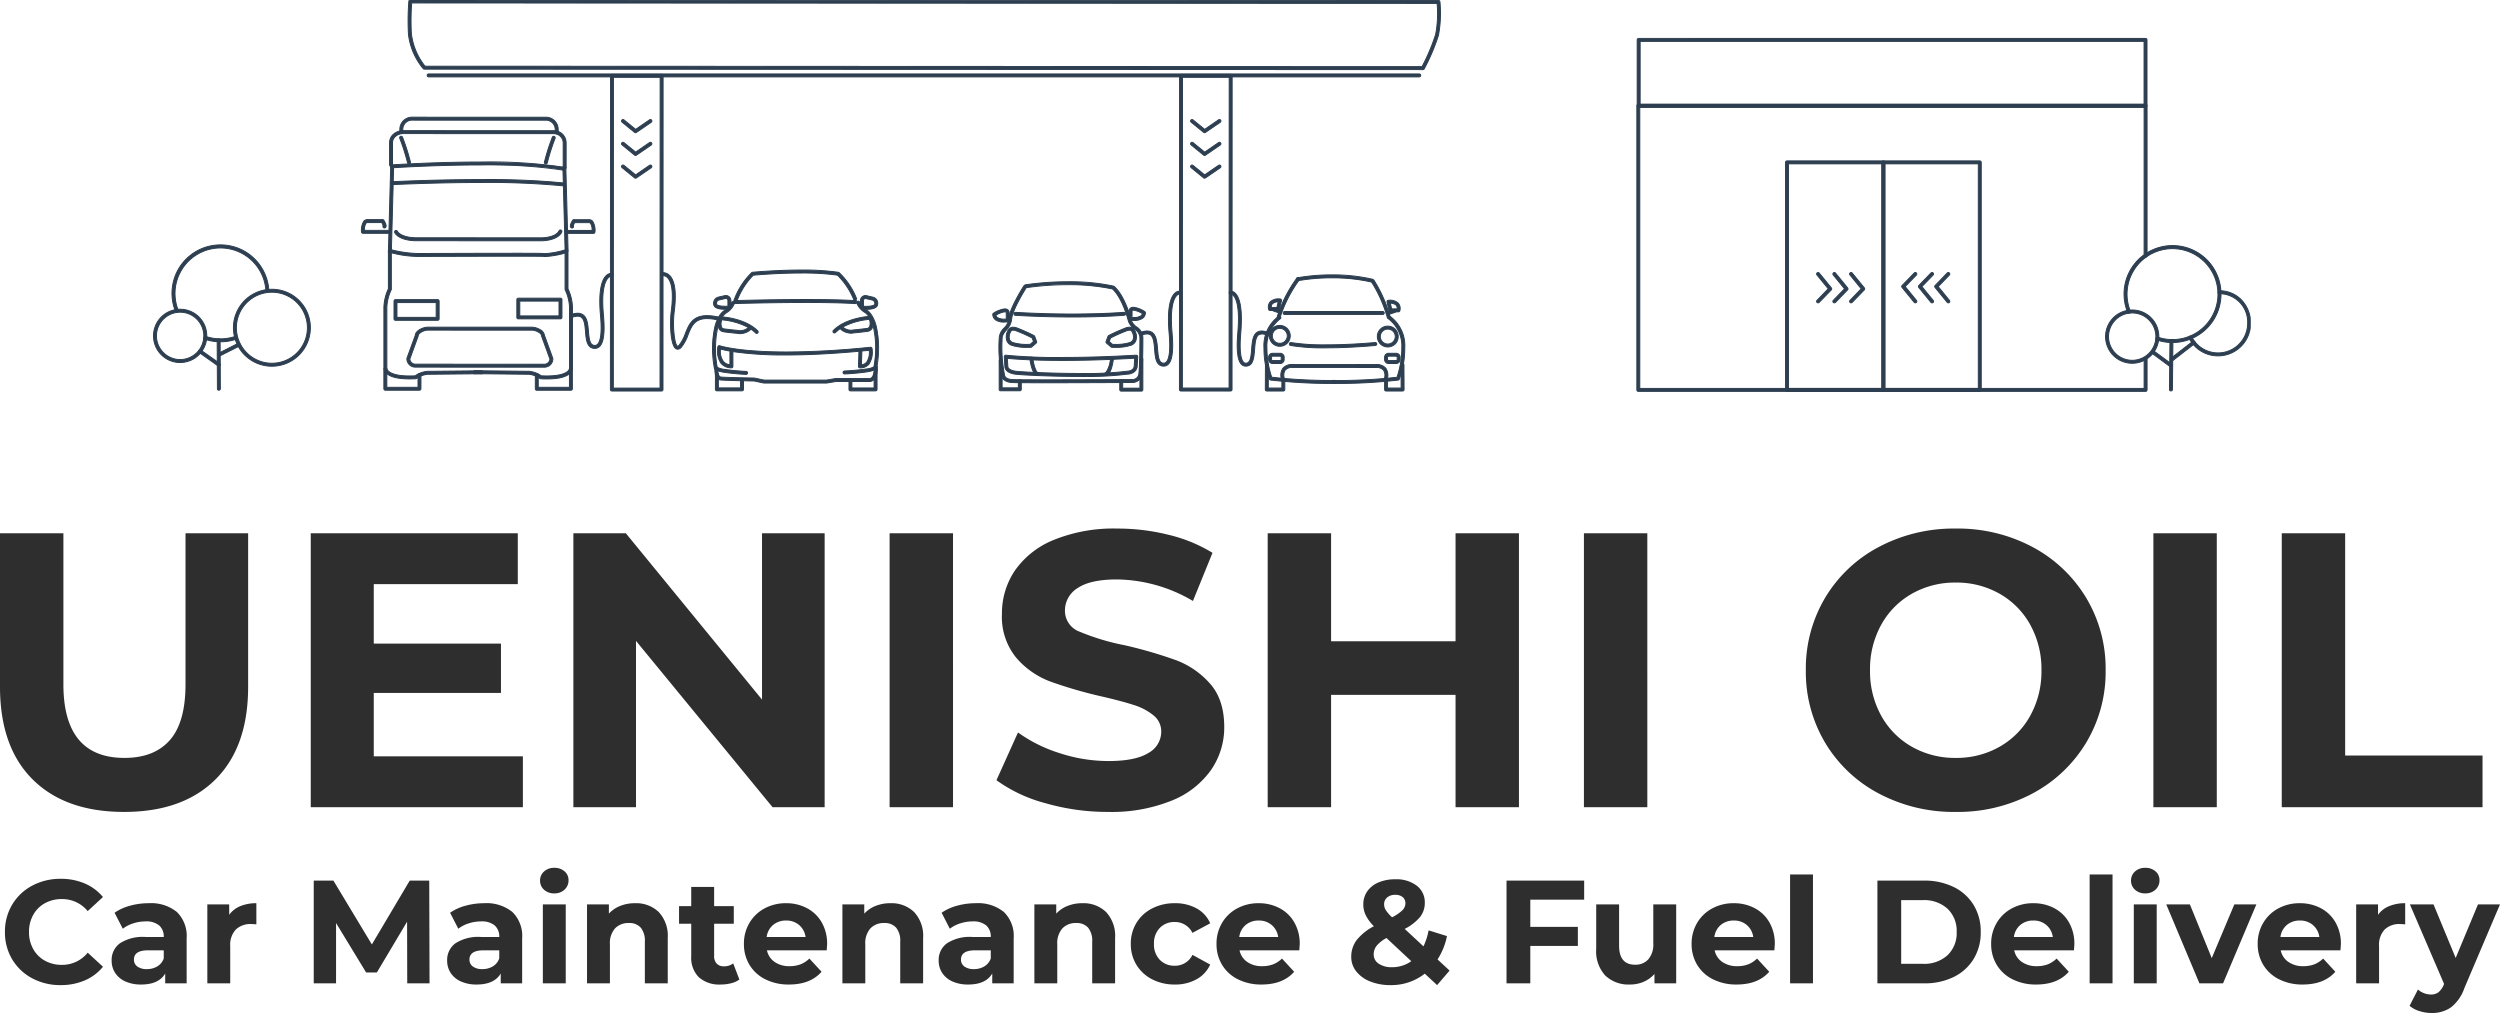 <svg xmlns="http://www.w3.org/2000/svg" xmlns:xlink="http://www.w3.org/1999/xlink" width="511.01" height="207.06" viewBox="0 0 511.01 207.06"><defs><style>.a,.d{fill:#2c3e50;}.a{stroke:#2c3e50;stroke-width:0.2px;}.b{fill:#2e2e2e;}.c{clip-path:url(#a);}</style><clipPath id="a"><rect class="a" width="428.656" height="80"/></clipPath></defs><g transform="translate(-946.16 -1266)"><path class="b" d="M31.52.96q-12,0-18.68-6.64T6.16-24.64V-56H19.12v30.88q0,15.04,12.48,15.04,6.08,0,9.28-3.64t3.2-11.4V-56h12.8v31.36q0,12.32-6.68,18.96T31.52.96ZM113.04-10.4V0H69.68V-56H112v10.4H82.56v12.16h26v10.08h-26V-10.4ZM174.72-56V0H164.08L136.16-34V0h-12.8V-56h10.72l27.84,34V-56ZM188-56h12.96V0H188ZM232.64.96A45.818,45.818,0,0,1,219.8-.84a30.114,30.114,0,0,1-9.96-4.68l4.4-9.76a29.858,29.858,0,0,0,8.56,4.24,32.152,32.152,0,0,0,9.92,1.6q5.52,0,8.16-1.64a4.955,4.955,0,0,0,2.64-4.36,4.168,4.168,0,0,0-1.56-3.32,11.826,11.826,0,0,0-4-2.12q-2.44-.8-6.6-1.76a91.236,91.236,0,0,1-10.48-3.04,17.027,17.027,0,0,1-7-4.88,13.178,13.178,0,0,1-2.92-8.96,15.586,15.586,0,0,1,2.64-8.84,17.759,17.759,0,0,1,7.96-6.28,32.481,32.481,0,0,1,13-2.32,43.046,43.046,0,0,1,10.48,1.28A30.96,30.96,0,0,1,254-52l-4,9.84a31.225,31.225,0,0,0-15.52-4.4q-5.44,0-8.04,1.76a5.372,5.372,0,0,0-2.6,4.64,4.537,4.537,0,0,0,3,4.28A47.1,47.1,0,0,0,236-33.12a91.235,91.235,0,0,1,10.48,3.04,17.355,17.355,0,0,1,7,4.8Q256.4-22,256.4-16.4a15.291,15.291,0,0,1-2.68,8.76,18.006,18.006,0,0,1-8.04,6.28A32.776,32.776,0,0,1,232.64.96Zm84-56.96V0H303.68V-22.96H278.24V0H265.28V-56h12.96v22.08h25.44V-56Zm13.28,0h12.96V0H329.92Zm76,56.96A32.687,32.687,0,0,1,390.2-2.8a27.907,27.907,0,0,1-10.96-10.36A28.283,28.283,0,0,1,375.28-28a28.283,28.283,0,0,1,3.96-14.84A27.907,27.907,0,0,1,390.2-53.2a32.687,32.687,0,0,1,15.72-3.76A32.454,32.454,0,0,1,421.6-53.2a28.268,28.268,0,0,1,10.96,10.36,28.067,28.067,0,0,1,4,14.84,28.067,28.067,0,0,1-4,14.84A28.268,28.268,0,0,1,421.6-2.8,32.454,32.454,0,0,1,405.92.96Zm0-11.04a17.77,17.77,0,0,0,8.96-2.28,16.362,16.362,0,0,0,6.28-6.36A18.7,18.7,0,0,0,423.44-28a18.7,18.7,0,0,0-2.28-9.28,16.362,16.362,0,0,0-6.28-6.36,17.77,17.77,0,0,0-8.96-2.28,17.77,17.77,0,0,0-8.96,2.28,16.362,16.362,0,0,0-6.28,6.36A18.7,18.7,0,0,0,388.4-28a18.7,18.7,0,0,0,2.28,9.28,16.362,16.362,0,0,0,6.28,6.36A17.77,17.77,0,0,0,405.92-10.08ZM446.32-56h12.96V0H446.32Zm26.24,0h12.96v45.44H513.6V0H472.56Z" transform="translate(940 1431)"/><path class="b" d="M12.54.36a12.062,12.062,0,0,1-5.8-1.395A10.411,10.411,0,0,1,2.655-4.9,10.662,10.662,0,0,1,1.17-10.5a10.662,10.662,0,0,1,1.485-5.595,10.411,10.411,0,0,1,4.08-3.87,12.125,12.125,0,0,1,5.835-1.4,12.239,12.239,0,0,1,4.935.96,9.885,9.885,0,0,1,3.7,2.76l-3.12,2.88a6.708,6.708,0,0,0-5.28-2.46,7.011,7.011,0,0,0-3.48.855A6.078,6.078,0,0,0,6.945-13.98,7.011,7.011,0,0,0,6.09-10.5a7.011,7.011,0,0,0,.855,3.48A6.078,6.078,0,0,0,9.33-4.635a7.011,7.011,0,0,0,3.48.855,6.676,6.676,0,0,0,5.28-2.49l3.12,2.88A9.725,9.725,0,0,1,17.49-.6,12.347,12.347,0,0,1,12.54.36Zm18-16.74A8.4,8.4,0,0,1,36.3-14.6,6.831,6.831,0,0,1,38.31-9.21V0H33.93V-2.01Q32.61.24,29.01.24a7.636,7.636,0,0,1-3.225-.63A4.809,4.809,0,0,1,23.7-2.13a4.529,4.529,0,0,1-.72-2.52,4.205,4.205,0,0,1,1.695-3.54A8.638,8.638,0,0,1,29.91-9.48h3.72a2.983,2.983,0,0,0-.93-2.355,4.1,4.1,0,0,0-2.79-.825,8.146,8.146,0,0,0-2.535.405A6.707,6.707,0,0,0,25.26-11.16l-1.68-3.27a10.137,10.137,0,0,1,3.165-1.44A14.178,14.178,0,0,1,30.54-16.38ZM30.18-2.91a4.076,4.076,0,0,0,2.13-.555A3.037,3.037,0,0,0,33.63-5.1V-6.75H30.42q-2.88,0-2.88,1.89a1.683,1.683,0,0,0,.7,1.425A3.176,3.176,0,0,0,30.18-2.91Zm16.83-11.1a5.2,5.2,0,0,1,2.265-1.77,8.407,8.407,0,0,1,3.285-.6v4.32q-.78-.06-1.05-.06a4.29,4.29,0,0,0-3.15,1.125A4.547,4.547,0,0,0,47.22-7.62V0H42.54V-16.14h4.47ZM83.4,0l-.03-12.6L77.19-2.22H75L68.85-12.33V0H64.29V-21h4.02L76.17-7.95,83.91-21H87.9l.06,21ZM99.12-16.38a8.4,8.4,0,0,1,5.76,1.785,6.831,6.831,0,0,1,2.01,5.385V0h-4.38V-2.01Q101.19.24,97.59.24a7.636,7.636,0,0,1-3.225-.63A4.809,4.809,0,0,1,92.28-2.13a4.529,4.529,0,0,1-.72-2.52,4.205,4.205,0,0,1,1.695-3.54A8.638,8.638,0,0,1,98.49-9.48h3.72a2.983,2.983,0,0,0-.93-2.355,4.1,4.1,0,0,0-2.79-.825,8.146,8.146,0,0,0-2.535.405A6.707,6.707,0,0,0,93.84-11.16l-1.68-3.27a10.136,10.136,0,0,1,3.165-1.44A14.178,14.178,0,0,1,99.12-16.38ZM98.76-2.91a4.076,4.076,0,0,0,2.13-.555A3.037,3.037,0,0,0,102.21-5.1V-6.75H99q-2.88,0-2.88,1.89a1.683,1.683,0,0,0,.705,1.425A3.176,3.176,0,0,0,98.76-2.91Zm12.36-13.23h4.68V0h-4.68Zm2.34-2.25a2.968,2.968,0,0,1-2.1-.75,2.432,2.432,0,0,1-.81-1.86,2.432,2.432,0,0,1,.81-1.86,2.968,2.968,0,0,1,2.1-.75,3.043,3.043,0,0,1,2.1.72,2.309,2.309,0,0,1,.81,1.8,2.547,2.547,0,0,1-.81,1.935A2.934,2.934,0,0,1,113.46-18.39Zm16.5,2.01a6.642,6.642,0,0,1,4.845,1.8,7.138,7.138,0,0,1,1.845,5.34V0h-4.68V-8.52a4.207,4.207,0,0,0-.84-2.865,3.081,3.081,0,0,0-2.43-.945,3.724,3.724,0,0,0-2.82,1.095,4.534,4.534,0,0,0-1.05,3.255V0h-4.68V-16.14h4.47v1.89a6.206,6.206,0,0,1,2.31-1.575A8.048,8.048,0,0,1,129.96-16.38ZM151.29-.78a4.811,4.811,0,0,1-1.7.765A8.57,8.57,0,0,1,147.48.24a6.283,6.283,0,0,1-4.455-1.47,5.625,5.625,0,0,1-1.575-4.32v-6.63h-2.49v-3.6h2.49v-3.93h4.68v3.93h4.02v3.6h-4.02v6.57a2.2,2.2,0,0,0,.525,1.575,1.946,1.946,0,0,0,1.485.555,3.008,3.008,0,0,0,1.89-.6Zm17.94-7.23q0,.09-.09,1.26H156.93a3.8,3.8,0,0,0,1.56,2.37,5.167,5.167,0,0,0,3.06.87,6.2,6.2,0,0,0,2.235-.375A5.413,5.413,0,0,0,165.6-5.07l2.49,2.7Q165.81.24,161.43.24A10.536,10.536,0,0,1,156.6-.825a7.807,7.807,0,0,1-3.24-2.955,8.142,8.142,0,0,1-1.14-4.29,8.248,8.248,0,0,1,1.125-4.275,7.881,7.881,0,0,1,3.09-2.97,9.072,9.072,0,0,1,4.395-1.065,9,9,0,0,1,4.29,1.02,7.445,7.445,0,0,1,3.015,2.925A8.722,8.722,0,0,1,169.23-8.01Zm-8.37-4.83a4.03,4.03,0,0,0-2.67.9,3.831,3.831,0,0,0-1.32,2.46h7.95a3.87,3.87,0,0,0-1.32-2.445A3.945,3.945,0,0,0,160.86-12.84Zm21.3-3.54a6.642,6.642,0,0,1,4.845,1.8,7.138,7.138,0,0,1,1.845,5.34V0h-4.68V-8.52a4.207,4.207,0,0,0-.84-2.865,3.081,3.081,0,0,0-2.43-.945,3.724,3.724,0,0,0-2.82,1.095,4.534,4.534,0,0,0-1.05,3.255V0h-4.68V-16.14h4.47v1.89a6.206,6.206,0,0,1,2.31-1.575A8.048,8.048,0,0,1,182.16-16.38Zm17.43,0a8.4,8.4,0,0,1,5.76,1.785,6.831,6.831,0,0,1,2.01,5.385V0h-4.38V-2.01Q201.66.24,198.06.24a7.636,7.636,0,0,1-3.225-.63,4.809,4.809,0,0,1-2.085-1.74,4.529,4.529,0,0,1-.72-2.52,4.205,4.205,0,0,1,1.695-3.54,8.638,8.638,0,0,1,5.235-1.29h3.72a2.983,2.983,0,0,0-.93-2.355,4.1,4.1,0,0,0-2.79-.825,8.146,8.146,0,0,0-2.535.405,6.707,6.707,0,0,0-2.115,1.095l-1.68-3.27a10.136,10.136,0,0,1,3.165-1.44A14.178,14.178,0,0,1,199.59-16.38Zm-.36,13.47a4.076,4.076,0,0,0,2.13-.555A3.037,3.037,0,0,0,202.68-5.1V-6.75h-3.21q-2.88,0-2.88,1.89a1.683,1.683,0,0,0,.705,1.425A3.176,3.176,0,0,0,199.23-2.91ZM221.4-16.38a6.642,6.642,0,0,1,4.845,1.8,7.138,7.138,0,0,1,1.845,5.34V0h-4.68V-8.52a4.207,4.207,0,0,0-.84-2.865,3.081,3.081,0,0,0-2.43-.945,3.724,3.724,0,0,0-2.82,1.095,4.534,4.534,0,0,0-1.05,3.255V0h-4.68V-16.14h4.47v1.89a6.206,6.206,0,0,1,2.31-1.575A8.048,8.048,0,0,1,221.4-16.38ZM240.3.24a9.923,9.923,0,0,1-4.635-1.065,7.975,7.975,0,0,1-3.21-2.955A8.061,8.061,0,0,1,231.3-8.07a8.061,8.061,0,0,1,1.155-4.29,7.975,7.975,0,0,1,3.21-2.955A9.923,9.923,0,0,1,240.3-16.38a8.981,8.981,0,0,1,4.455,1.065,6.316,6.316,0,0,1,2.775,3.045l-3.63,1.95a3.968,3.968,0,0,0-3.63-2.22,4.107,4.107,0,0,0-3.03,1.2,4.419,4.419,0,0,0-1.2,3.27,4.419,4.419,0,0,0,1.2,3.27,4.107,4.107,0,0,0,3.03,1.2,3.927,3.927,0,0,0,3.63-2.22l3.63,1.98a6.443,6.443,0,0,1-2.775,3A8.88,8.88,0,0,1,240.3.24Zm25.53-8.25q0,.09-.09,1.26H253.53a3.8,3.8,0,0,0,1.56,2.37,5.167,5.167,0,0,0,3.06.87,6.2,6.2,0,0,0,2.235-.375A5.414,5.414,0,0,0,262.2-5.07l2.49,2.7Q262.41.24,258.03.24A10.535,10.535,0,0,1,253.2-.825a7.807,7.807,0,0,1-3.24-2.955,8.142,8.142,0,0,1-1.14-4.29,8.248,8.248,0,0,1,1.125-4.275,7.881,7.881,0,0,1,3.09-2.97,9.072,9.072,0,0,1,4.395-1.065,9,9,0,0,1,4.29,1.02,7.445,7.445,0,0,1,3.015,2.925A8.722,8.722,0,0,1,265.83-8.01Zm-8.37-4.83a4.03,4.03,0,0,0-2.67.9,3.831,3.831,0,0,0-1.32,2.46h7.95a3.87,3.87,0,0,0-1.32-2.445A3.945,3.945,0,0,0,257.46-12.84ZM293.91.36l-2.52-2.34A11.084,11.084,0,0,1,284.37.36a10.943,10.943,0,0,1-4.11-.735,6.727,6.727,0,0,1-2.865-2.055A4.69,4.69,0,0,1,276.36-5.4a5.634,5.634,0,0,1,1.1-3.435,10.862,10.862,0,0,1,3.525-2.835,8.679,8.679,0,0,1-1.65-2.235,5.049,5.049,0,0,1-.51-2.205,4.627,4.627,0,0,1,.81-2.7,5.252,5.252,0,0,1,2.295-1.815,8.557,8.557,0,0,1,3.435-.645,6.86,6.86,0,0,1,4.38,1.305,4.258,4.258,0,0,1,1.65,3.525,4.579,4.579,0,0,1-.975,2.88,9.849,9.849,0,0,1-3.135,2.43l3.84,3.57a13.642,13.642,0,0,0,1.05-3.27l3.75,1.17A13.715,13.715,0,0,1,294-4.89l2.46,2.28Zm-8.55-18.45a2.435,2.435,0,0,0-1.665.54,1.754,1.754,0,0,0-.615,1.38,2.28,2.28,0,0,0,.33,1.185A8.19,8.19,0,0,0,284.7-13.5a8.38,8.38,0,0,0,2.13-1.455,2.016,2.016,0,0,0,.6-1.4,1.605,1.605,0,0,0-.54-1.26A2.227,2.227,0,0,0,285.36-18.09ZM284.7-3.3a6.644,6.644,0,0,0,3.93-1.23l-5.07-4.74a6.806,6.806,0,0,0-2.01,1.59,2.827,2.827,0,0,0-.6,1.77,2.213,2.213,0,0,0,1.02,1.89A4.647,4.647,0,0,0,284.7-3.3Zm28.26-13.8v5.55h9.72v3.9h-9.72V0H308.1V-21h15.87v3.9Zm29.82.96V0h-4.44V-1.92a6.207,6.207,0,0,1-2.22,1.605,6.984,6.984,0,0,1-2.79.555,6.874,6.874,0,0,1-5.04-1.83,7.3,7.3,0,0,1-1.86-5.43v-9.12h4.68v8.43q0,3.9,3.27,3.9a3.515,3.515,0,0,0,2.7-1.095A4.62,4.62,0,0,0,338.1-8.16v-7.98Zm20.16,8.13q0,.09-.09,1.26H350.64a3.8,3.8,0,0,0,1.56,2.37,5.167,5.167,0,0,0,3.06.87,6.2,6.2,0,0,0,2.235-.375A5.413,5.413,0,0,0,359.31-5.07l2.49,2.7Q359.52.24,355.14.24a10.535,10.535,0,0,1-4.83-1.065,7.807,7.807,0,0,1-3.24-2.955,8.142,8.142,0,0,1-1.14-4.29,8.248,8.248,0,0,1,1.125-4.275,7.881,7.881,0,0,1,3.09-2.97,9.073,9.073,0,0,1,4.4-1.065,9,9,0,0,1,4.29,1.02,7.445,7.445,0,0,1,3.015,2.925A8.722,8.722,0,0,1,362.94-8.01Zm-8.37-4.83a4.03,4.03,0,0,0-2.67.9,3.831,3.831,0,0,0-1.32,2.46h7.95a3.87,3.87,0,0,0-1.32-2.445A3.945,3.945,0,0,0,354.57-12.84Zm11.49-9.42h4.68V0h-4.68ZM383.91-21h9.54a13.408,13.408,0,0,1,6.045,1.305,9.771,9.771,0,0,1,4.08,3.675,10.337,10.337,0,0,1,1.455,5.52,10.337,10.337,0,0,1-1.455,5.52A9.771,9.771,0,0,1,399.5-1.3,13.408,13.408,0,0,1,393.45,0h-9.54Zm9.3,17.01a7.057,7.057,0,0,0,5.025-1.755A6.2,6.2,0,0,0,400.11-10.5a6.2,6.2,0,0,0-1.875-4.755,7.057,7.057,0,0,0-5.025-1.755h-4.44V-3.99Zm30.96-4.02q0,.09-.09,1.26H411.87a3.8,3.8,0,0,0,1.56,2.37,5.167,5.167,0,0,0,3.06.87,6.2,6.2,0,0,0,2.235-.375A5.413,5.413,0,0,0,420.54-5.07l2.49,2.7Q420.75.24,416.37.24a10.535,10.535,0,0,1-4.83-1.065A7.807,7.807,0,0,1,408.3-3.78a8.142,8.142,0,0,1-1.14-4.29,8.248,8.248,0,0,1,1.125-4.275,7.881,7.881,0,0,1,3.09-2.97,9.073,9.073,0,0,1,4.4-1.065,9,9,0,0,1,4.29,1.02,7.445,7.445,0,0,1,3.015,2.925A8.722,8.722,0,0,1,424.17-8.01Zm-8.37-4.83a4.03,4.03,0,0,0-2.67.9,3.831,3.831,0,0,0-1.32,2.46h7.95a3.87,3.87,0,0,0-1.32-2.445A3.945,3.945,0,0,0,415.8-12.84Zm11.49-9.42h4.68V0h-4.68Zm9.03,6.12H441V0h-4.68Zm2.34-2.25a2.968,2.968,0,0,1-2.1-.75,2.432,2.432,0,0,1-.81-1.86,2.432,2.432,0,0,1,.81-1.86,2.968,2.968,0,0,1,2.1-.75,3.043,3.043,0,0,1,2.1.72,2.309,2.309,0,0,1,.81,1.8,2.547,2.547,0,0,1-.81,1.935A2.934,2.934,0,0,1,438.66-18.39Zm22.71,2.25L454.56,0h-4.83l-6.78-16.14h4.83l4.47,10.98,4.62-10.98Zm17.28,8.13q0,.09-.09,1.26H466.35a3.8,3.8,0,0,0,1.56,2.37,5.167,5.167,0,0,0,3.06.87,6.2,6.2,0,0,0,2.235-.375A5.413,5.413,0,0,0,475.02-5.07l2.49,2.7Q475.23.24,470.85.24a10.535,10.535,0,0,1-4.83-1.065,7.807,7.807,0,0,1-3.24-2.955,8.142,8.142,0,0,1-1.14-4.29,8.248,8.248,0,0,1,1.125-4.275,7.881,7.881,0,0,1,3.09-2.97,9.073,9.073,0,0,1,4.4-1.065,9,9,0,0,1,4.29,1.02,7.445,7.445,0,0,1,3.015,2.925A8.722,8.722,0,0,1,478.65-8.01Zm-8.37-4.83a4.03,4.03,0,0,0-2.67.9,3.831,3.831,0,0,0-1.32,2.46h7.95a3.87,3.87,0,0,0-1.32-2.445A3.945,3.945,0,0,0,470.28-12.84Zm15.96-1.17a5.2,5.2,0,0,1,2.265-1.77,8.407,8.407,0,0,1,3.285-.6v4.32q-.78-.06-1.05-.06a4.29,4.29,0,0,0-3.15,1.125,4.547,4.547,0,0,0-1.14,3.375V0h-4.68V-16.14h4.47Zm24.93-2.13L503.88.99a8.431,8.431,0,0,1-2.745,3.93,6.724,6.724,0,0,1-3.945,1.14,8.194,8.194,0,0,1-2.49-.39,5.5,5.5,0,0,1-2.01-1.08l1.71-3.33a4.018,4.018,0,0,0,1.245.75,3.88,3.88,0,0,0,1.395.27,2.475,2.475,0,0,0,1.56-.465A3.948,3.948,0,0,0,499.68.27l.06-.15-6.99-16.26h4.83l4.53,10.95,4.56-10.95Z" transform="translate(946 1467)"/><g transform="translate(977.537 1266)"><g class="c"><path class="d" d="M633.659,427.37a1.727,1.727,0,0,1-.242-.017c-1.4-.2-1.534-1.833-1.666-3.416-.1-1.236-.211-2.514-.893-2.962a2,2,0,0,0-1.737.019.3.3,0,1,1-.194-.573,2.536,2.536,0,0,1,2.263.048c.929.609,1.048,2.037,1.164,3.417.139,1.654.294,2.747,1.148,2.867a.792.792,0,0,0,.707-.21c.483-.46.98-1.865.606-5.951-.481-5.257.358-7.286,1.147-8.062a1.434,1.434,0,0,1,1.1-.485.3.3,0,0,1-.058.6.923.923,0,0,0-.647.344c-.555.576-1.416,2.323-.938,7.545.322,3.522.063,5.63-.792,6.444a1.36,1.36,0,0,1-.967.389" transform="translate(-543.45 -356.159)"/><path class="d" d="M633.659,427.47a1.838,1.838,0,0,1-.256-.018c-1.475-.208-1.616-1.885-1.752-3.506-.1-1.213-.207-2.466-.848-2.887a1.14,1.14,0,0,0-.644-.169,3.245,3.245,0,0,0-1.007.2.4.4,0,0,1-.51-.252.4.4,0,0,1,.252-.51,3.979,3.979,0,0,1,1.268-.24,1.937,1.937,0,0,1,1.082.3c.969.636,1.091,2.088,1.209,3.492.135,1.606.281,2.666,1.062,2.776a.691.691,0,0,0,.624-.184c.467-.444.945-1.823.576-5.869-.267-2.923-.28-6.709,1.176-8.142a1.6,1.6,0,0,1,1.106-.516.708.708,0,0,1,.074,0,.4.4,0,0,1-.044.8h-.033a.857.857,0,0,0-.567.314c-.544.564-1.385,2.284-.911,7.466.325,3.555.056,5.689-.822,6.525A1.458,1.458,0,0,1,633.659,427.47Zm-3.5-6.78a1.351,1.351,0,0,1,.753.2c.723.474.832,1.777.938,3.036.13,1.544.264,3.14,1.581,3.326a1.634,1.634,0,0,0,.228.016,1.264,1.264,0,0,0,.9-.361c.831-.791,1.08-2.872.761-6.362-.207-2.259-.356-6.252.966-7.623a1.045,1.045,0,0,1,.711-.375h.033a.2.2,0,0,0,.023-.4.506.506,0,0,0-.053,0,1.405,1.405,0,0,0-.966.459c-.773.761-1.594,2.763-1.117,7.982.3,3.265.078,5.351-.637,6.032a.889.889,0,0,1-.79.237c-.928-.131-1.091-1.256-1.234-2.958-.114-1.357-.232-2.76-1.119-3.342a1.717,1.717,0,0,0-.972-.267,3.839,3.839,0,0,0-1.2.23.2.2,0,1,0,.13.384A3.392,3.392,0,0,1,630.159,420.69Z" transform="translate(-543.45 -356.159)"/><path class="d" d="M767.9,426.562a.676.676,0,0,1-.281-.062c-1.261-.572-1.313-5.593-1.057-7.52.621-4.661-.086-6.427-.788-7.089a1.188,1.188,0,0,0-.985-.362.3.3,0,0,1-.356-.235.3.3,0,0,1,.229-.357,1.777,1.777,0,0,1,1.507.495c1.188,1.091,1.522,3.658.993,7.628-.318,2.39.011,6.574.707,6.89.075.034.216-.085.323-.207a8.076,8.076,0,0,0,1.256-2.361c.894-2.238,1.818-4.551,6.925-3.355a.3.3,0,1,1-.138.589c-4.6-1.078-5.353.807-6.225,2.99a8.52,8.52,0,0,1-1.363,2.535,1.015,1.015,0,0,1-.747.422" transform="translate(-660.751 -355.184)"/><path class="d" d="M767.9,426.662a.775.775,0,0,1-.323-.071c-1.4-.636-1.33-6.006-1.114-7.625.615-4.619-.072-6.357-.757-7a1.16,1.16,0,0,0-.794-.344.6.6,0,0,0-.1.008.412.412,0,0,1-.077.007.4.4,0,0,1-.09-.795,1.3,1.3,0,0,1,.266-.024,1.964,1.964,0,0,1,1.329.542c1.213,1.115,1.558,3.71,1.025,7.715a20.309,20.309,0,0,0-.026,4.2c.162,1.735.459,2.472.667,2.581a.6.6,0,0,0,.215-.178,8,8,0,0,0,1.239-2.333c.736-1.841,1.5-3.744,4.547-3.744a11.132,11.132,0,0,1,2.494.329.4.4,0,1,1-.184.784,10.346,10.346,0,0,0-2.306-.31c-2.509,0-3.109,1.5-3.8,3.239a8.6,8.6,0,0,1-1.381,2.565A1.123,1.123,0,0,1,767.9,426.662Zm-2.988-15.243a1.359,1.359,0,0,1,.931.4c1.3,1.227,1.164,4.579.818,7.174-.267,2.006-.167,6.888,1,7.416.289.132.6.018.912-.335a8.443,8.443,0,0,0,1.345-2.506c.692-1.732,1.345-3.366,3.99-3.366a10.394,10.394,0,0,1,2.352.315.205.205,0,0,0,.047.005.2.2,0,0,0,.046-.4,10.937,10.937,0,0,0-2.448-.324,3.879,3.879,0,0,0-3,1.128,7.781,7.781,0,0,0-1.361,2.49,8.146,8.146,0,0,1-1.274,2.39c-.1.113-.243.247-.369.247a.17.17,0,0,1-.071-.015c-.486-.22-.7-1.817-.792-2.749a20.52,20.52,0,0,1,.027-4.245c.524-3.936.2-6.473-.962-7.541a1.764,1.764,0,0,0-1.194-.49,1.127,1.127,0,0,0-.223.019.2.2,0,0,0-.153.239.206.206,0,0,0,.239.157A.79.79,0,0,1,764.913,411.419Z" transform="translate(-660.751 -355.184)"/><path class="d" d="M899,413.876h-.02c-7.96-.513-24.42-.013-24.585-.008a.3.3,0,0,1-.293-.407,14.919,14.919,0,0,1,3.709-5.915.3.3,0,0,1,.168-.071c.109-.01,10.973-1.022,17.553.008a.3.3,0,0,1,.149.068,14.853,14.853,0,0,1,3.6,5.391.456.456,0,0,0,.022.652.3.3,0,0,1-.3.283m-10.064-.837c3.582,0,7.154.054,9.836.217a.3.3,0,0,1-.052-.085,14.794,14.794,0,0,0-3.37-5.105c-6.176-.944-16.11-.1-17.214,0a14.766,14.766,0,0,0-3.305,5.183c1.7-.048,7.919-.21,14.106-.21" transform="translate(-755.538 -351.818)"/><path class="d" d="M899,413.976h-.025c-2.379-.153-5.755-.231-10.035-.231-7.257,0-14.469.221-14.541.223h-.009a.4.4,0,0,1-.381-.542,15.03,15.03,0,0,1,3.737-5.957.4.4,0,0,1,.224-.1c.048,0,4.861-.455,10.031-.455a50.592,50.592,0,0,1,7.548.464.4.4,0,0,1,.2.091,14.977,14.977,0,0,1,3.626,5.429.772.772,0,0,0,.029.7A.4.4,0,0,1,899,413.976Zm-10.061-.432c4.284,0,7.665.078,10.047.231H899a.2.2,0,0,0,.1-.376l-.141-.086.141-.085a.2.2,0,0,0,.082-.25,14.758,14.758,0,0,0-3.57-5.353.2.2,0,0,0-.1-.046A50.4,50.4,0,0,0,888,407.12c-5.161,0-9.964.449-10.012.454a.2.2,0,0,0-.113.048,14.816,14.816,0,0,0-3.68,5.874.2.2,0,0,0,.194.272C874.467,413.766,881.682,413.545,888.942,413.545Zm10.067-.173-.24-.015c-2.373-.144-5.68-.217-9.83-.217-6.172,0-12.355.161-14.1.21l-.152,0,.056-.141a14.923,14.923,0,0,1,3.33-5.219l.025-.024.034,0c.826-.074,5.186-.443,9.875-.443a50.471,50.471,0,0,1,7.364.443l.03,0,.022.021a14.916,14.916,0,0,1,3.394,5.141.2.2,0,0,0,.035.057Zm-10.07-.431c4.051,0,7.3.069,9.665.207a14.741,14.741,0,0,0-3.3-4.986,50.453,50.453,0,0,0-7.3-.437c-4.618,0-8.917.359-9.822.44a14.721,14.721,0,0,0-3.2,4.982C876.916,413.092,882.932,412.94,888.939,412.94Z" transform="translate(-755.538 -351.818)"/><path class="d" d="M855.316,480.893a2.133,2.133,0,0,1-.5-.053c-.177-.017-1.27-.121-2.777-.31A1.323,1.323,0,0,1,851,479.9a2.977,2.977,0,0,1,.075-2.265.3.3,0,0,1,.293-.188c.2.009,4.905.244,7.543,2.883a.3.3,0,1,1-.428.428,6.73,6.73,0,0,0-1.035-.84.3.3,0,0,1-.121.247,3.343,3.343,0,0,1-2.012.73m-3.753-2.828a2.179,2.179,0,0,0-.039,1.528.738.738,0,0,0,.593.337c1.63.2,2.771.309,2.782.31a.306.306,0,0,1,.059.012,2.437,2.437,0,0,0,2.007-.572.3.3,0,0,1,.051-.031,14.1,14.1,0,0,0-5.453-1.583" transform="translate(-735.401 -412.691)"/><path class="d" d="M855.316,480.993a2.24,2.24,0,0,1-.514-.054c-.218-.02-1.289-.123-2.773-.31a1.42,1.42,0,0,1-1.114-.681,3.072,3.072,0,0,1,.069-2.353.4.4,0,0,1,.39-.25c.2.009,4.947.248,7.609,2.913a.4.4,0,1,1-.569.569,6.559,6.559,0,0,0-.9-.745.4.4,0,0,1-.128.161A3.441,3.441,0,0,1,855.316,480.993Zm-3.96-3.448a.2.2,0,0,0-.188.126,2.875,2.875,0,0,0-.081,2.176,1.227,1.227,0,0,0,.966.584c1.5.188,2.574.291,2.774.31l.015,0a2.041,2.041,0,0,0,.474.05,3.243,3.243,0,0,0,1.952-.71.2.2,0,0,0,.081-.166l0-.19.158.105a6.856,6.856,0,0,1,1.05.852.2.2,0,1,0,.286-.286c-2.608-2.61-7.279-2.845-7.476-2.854Zm3.962,2.845h0a1.524,1.524,0,0,1-.387-.042.215.215,0,0,0-.042-.008c-.008,0-1.138-.1-2.785-.31a.831.831,0,0,1-.667-.385,2.286,2.286,0,0,1,.03-1.609l.024-.076.079.007a14.234,14.234,0,0,1,5.495,1.6l.163.095-.17.082a.206.206,0,0,0-.034.021A2.842,2.842,0,0,1,855.318,480.39Zm-3.683-2.218a2.046,2.046,0,0,0-.025,1.37.645.645,0,0,0,.519.288c1.617.2,2.768.309,2.778.31a.408.408,0,0,1,.08.015,1.362,1.362,0,0,0,.331.035h0a2.6,2.6,0,0,0,1.509-.534A14.125,14.125,0,0,0,851.635,478.172Z" transform="translate(-735.401 -412.691)"/><path class="d" d="M849.419,469.456h-.014c-.023,0-2.315-.108-4.375-.418-1.619-.243-1.958-.563-2.072-.783a.449.449,0,0,1-.051-.247c-1.141-7.662.893-10.961,2.131-11.635a3.35,3.35,0,0,0,1.413-1.6.3.3,0,0,1,.568.208,3.913,3.913,0,0,1-1.691,1.92c-.894.487-2.963,3.425-1.814,11.065,0,.008,0,.016,0,.024a3.758,3.758,0,0,0,1.6.447c2.029.305,4.29.411,4.312.412a.3.3,0,0,1-.014.6m-5.934-1.307h0m0,0h0m0,0h0Z" transform="translate(-728.297 -392.926)"/><path class="d" d="M849.419,469.556h-.02c-.022,0-2.334-.111-4.384-.419-1.646-.247-2.011-.576-2.145-.835a.548.548,0,0,1-.063-.289,21.111,21.111,0,0,1,.178-8.468c.661-2.369,1.7-3.093,2.006-3.258a3.259,3.259,0,0,0,1.367-1.543.4.4,0,0,1,.756.277,4.039,4.039,0,0,1-1.737,1.973,4.664,4.664,0,0,0-1.625,2.789,20.412,20.412,0,0,0-.141,8.156,4.312,4.312,0,0,0,1.526.4c1.982.3,4.207.407,4.3.411a.4.4,0,0,1-.017.8Zm-2.684-14.877a.2.2,0,0,0-.19.133,3.421,3.421,0,0,1-1.458,1.649c-.286.156-1.269.843-1.909,3.137a20.93,20.93,0,0,0-.171,8.4l0,.012v.012a.347.347,0,0,0,.04.191c.06.115.242.466,2,.73,2.04.307,4.341.416,4.365.417h.009a.2.2,0,0,0,.009-.4c-.1,0-2.331-.114-4.323-.413a5.235,5.235,0,0,1-1.529-.391h-.092l.093.041h0l-.094-.041.09.049h0l-.091-.049h0l-.007,0-.081-.036.079.035-.076-.042.087.046h.092a.72.72,0,0,1-.123-.078l-.034-.027,0-.043c0-.005,0-.01,0-.015a20.337,20.337,0,0,1,.144-8.257,4.781,4.781,0,0,1,1.722-2.911,3.821,3.821,0,0,0,1.645-1.866.2.2,0,0,0-.19-.271Z" transform="translate(-728.297 -392.926)"/><path class="d" d="M1027.738,480.205a3.342,3.342,0,0,1-2.013-.731.3.3,0,0,1-.121-.247,6.683,6.683,0,0,0-1.035.839.3.3,0,1,1-.427-.428c2.639-2.637,7.345-2.869,7.544-2.878a.3.3,0,0,1,.293.188,2.98,2.98,0,0,1,.073,2.265,1.324,1.324,0,0,1-1.041.632c-1.507.188-2.6.292-2.777.308a2.141,2.141,0,0,1-.5.053m-1.7-1.246a.315.315,0,0,1,.051.031,2.431,2.431,0,0,0,2.006.573.309.309,0,0,1,.059-.011c.012,0,1.153-.105,2.782-.308a.737.737,0,0,0,.593-.336,2.178,2.178,0,0,0-.038-1.528,14.137,14.137,0,0,0-5.454,1.579" transform="translate(-885.165 -412.099)"/><path class="d" d="M1027.738,480.305h0a3.44,3.44,0,0,1-2.073-.751.4.4,0,0,1-.127-.161,6.513,6.513,0,0,0-.9.744.4.4,0,1,1-.569-.57c2.667-2.666,7.41-2.9,7.611-2.907h.018a.4.4,0,0,1,.372.25,3.086,3.086,0,0,1,.067,2.353,1.42,1.42,0,0,1-1.115.681c-1.512.188-2.619.293-2.773.308A2.252,2.252,0,0,1,1027.738,480.305Zm-2.031-1.266,0,.19a.2.2,0,0,0,.081.165,3.242,3.242,0,0,0,1.952.711v0a2.054,2.054,0,0,0,.472-.05l.014,0c.122-.011,1.239-.116,2.774-.308a1.227,1.227,0,0,0,.967-.583,2.888,2.888,0,0,0-.08-2.176.2.2,0,0,0-.187-.126h-.009c-.2.009-4.865.238-7.478,2.849a.2.2,0,1,0,.286.287,6.8,6.8,0,0,1,1.051-.851Zm2.029.663h0a2.841,2.841,0,0,1-1.708-.632.212.212,0,0,0-.035-.021l-.169-.082.163-.094a14.272,14.272,0,0,1,5.5-1.592l.079-.007.024.076a2.287,2.287,0,0,1,.029,1.608.83.83,0,0,1-.667.385c-1.6.2-2.737.3-2.785.309a.21.21,0,0,0-.041.008h0A1.485,1.485,0,0,1,1027.736,479.7Zm-1.51-.735a2.6,2.6,0,0,0,1.51.535h0a1.331,1.331,0,0,0,.33-.035.413.413,0,0,1,.079-.015c.048,0,1.187-.109,2.779-.308a.644.644,0,0,0,.519-.288,2.047,2.047,0,0,0-.024-1.37A14.166,14.166,0,0,0,1026.226,478.967Z" transform="translate(-885.165 -412.099)"/><path class="d" d="M1039.583,468.752a.3.3,0,0,1-.013-.6c.024,0,2.387-.106,4.416-.409a3.759,3.759,0,0,0,1.6-.446c0-.008,0-.016,0-.024,1.154-7.639-.913-10.578-1.807-11.066a3.913,3.913,0,0,1-1.69-1.921.3.3,0,0,1,.569-.207,3.35,3.35,0,0,0,1.411,1.6c1.237.675,3.269,3.976,2.123,11.637a.451.451,0,0,1-.051.247c-.114.219-.453.539-2.072.781-2.06.308-4.455.414-4.479.415h-.013m6.038-1.3h0m0,0h0" transform="translate(-898.328 -392.318)"/><path class="d" d="M1039.583,468.852a.4.4,0,0,1-.017-.8c.1,0,2.423-.112,4.405-.408a4.313,4.313,0,0,0,1.526-.4,20.41,20.41,0,0,0-.136-8.156,4.663,4.663,0,0,0-1.623-2.79,4.017,4.017,0,0,1-1.736-1.975.4.4,0,0,1,.241-.516.4.4,0,0,1,.137-.024.4.4,0,0,1,.378.264,3.256,3.256,0,0,0,1.365,1.544c.3.166,1.345.89,2,3.26a21.111,21.111,0,0,1,.172,8.468.551.551,0,0,1-.063.289c-.135.259-.5.588-2.146.834-2.027.3-4.389.412-4.488.416Zm2.8-14.876a.2.2,0,0,0-.069.012.2.2,0,0,0-.122.26,3.8,3.8,0,0,0,1.644,1.867,4.781,4.781,0,0,1,1.72,2.912,20.335,20.335,0,0,1,.138,8.256c0,.006,0,.011,0,.016l0,.043-.033.027a3.819,3.819,0,0,1-1.653.467c-1.992.3-4.326.406-4.425.41a.2.2,0,0,0,.007.4h.008c.1,0,2.453-.112,4.47-.414,1.182-.177,1.835-.415,2-.728a.349.349,0,0,0,.041-.192v-.012l0-.012a20.931,20.931,0,0,0-.165-8.4c-.161-.58-.776-2.52-1.907-3.138a3.438,3.438,0,0,1-1.458-1.651A.2.2,0,0,0,1042.381,453.976Z" transform="translate(-898.328 -392.318)"/><path class="d" d="M879.023,525.454h0a.3.3,0,0,1-.3-.313l.1-3.075c-14.1,1.288-21.976.66-25.766.062v3.014a.3.3,0,0,1-.092.217.31.31,0,0,1-.22.085,2.717,2.717,0,0,1-2.144-.967,4.6,4.6,0,0,1-.624-3.322.3.3,0,0,1,.4-.229c.076.027,7.9,2.638,30.791.305a.3.3,0,0,1,.329.25,4.462,4.462,0,0,1-.625,3.193,2.292,2.292,0,0,1-1.845.78m.4-3.444a.306.306,0,0,1,0,.049l-.093,2.772a1.578,1.578,0,0,0,1.07-.547,3.543,3.543,0,0,0,.524-2.421c-.51.051-1.009.1-1.5.146m-28.9-.4a3.677,3.677,0,0,0,.546,2.495,2.019,2.019,0,0,0,1.378.715V522.04s0-.008,0-.012c-.944-.167-1.569-.322-1.925-.421" transform="translate(-734.63 -450.261)"/><path class="d" d="M879.023,525.554h0a.4.4,0,0,1-.4-.416l.1-2.962c-5.43.494-10.409.744-14.8.744a71.772,71.772,0,0,1-10.761-.674v2.9a.405.405,0,0,1-.122.289.41.41,0,0,1-.284.113h-.008a2.814,2.814,0,0,1-2.22-1,4.7,4.7,0,0,1-.644-3.4.4.4,0,0,1,.194-.274.406.406,0,0,1,.335-.031c.036.013,3.754,1.268,13.668,1.268a170.944,170.944,0,0,0,17.08-.968.4.4,0,0,1,.437.333,4.565,4.565,0,0,1-.647,3.274A2.387,2.387,0,0,1,879.023,525.554Zm-.1-3.6-.107,3.189a.2.2,0,0,0,.2.209h0a2.2,2.2,0,0,0,1.769-.744,4.357,4.357,0,0,0,.6-3.112.2.2,0,0,0-.22-.167,171.135,171.135,0,0,1-17.1.969c-9.958,0-13.7-1.266-13.734-1.279a.2.2,0,0,0-.266.153,4.485,4.485,0,0,0,.6,3.241,2.622,2.622,0,0,0,2.069.93.213.213,0,0,0,.147-.057.2.2,0,0,0,.062-.146v-3.131l.116.018a70.913,70.913,0,0,0,10.846.69c4.417,0,9.428-.253,14.9-.753Zm.3,2.988.1-2.888a.206.206,0,0,0,0-.033l-.013-.1.1-.01c.5-.047,1.009-.1,1.5-.146l.1-.01.009.1a3.586,3.586,0,0,1-.547,2.494,1.669,1.669,0,0,1-1.135.581Zm.3-2.843-.088,2.614a1.443,1.443,0,0,0,.89-.495,3.373,3.373,0,0,0,.509-2.247C880.406,522.017,879.966,522.06,879.527,522.1ZM852.55,524.93l-.113-.014a2.117,2.117,0,0,1-1.443-.751,3.747,3.747,0,0,1-.567-2.567l.011-.12.116.033c.356.1.978.254,1.915.419l.086.015,0,.1Zm-1.933-3.195a3.448,3.448,0,0,0,.534,2.3,1.883,1.883,0,0,0,1.2.661v-2.589C851.545,521.967,850.978,521.832,850.617,521.735Z" transform="translate(-734.63 -450.261)"/><path class="d" d="M868.891,554.328h0l-12.818,0a.3.3,0,0,1-.063-.007l-1.92-.408c-.5-.009-5.867-.109-6.866-.21-1.041-.105-1.215-1.534-1.154-2.362a.3.3,0,0,1,.6.044c-.031.426.016,1.655.611,1.716,1,.1,6.787.207,6.846.208a.3.3,0,0,1,.057.007l1.917.408,12.761,0,1.821-.305a.161.161,0,0,1,.05,0l6.871,0a.3.3,0,0,1,.044,0,.631.631,0,0,0,.452-.189c.262-.243.568-.82.535-2.193a.3.3,0,1,1,.6-.014,3.4,3.4,0,0,1-.754,2.673,1.218,1.218,0,0,1-.9.325l-6.829,0-1.821.305a.292.292,0,0,1-.05,0" transform="translate(-731.311 -476.034)"/><path class="d" d="M868.891,554.428h0l-12.818,0a.4.4,0,0,1-.084-.009l-1.91-.406c-.643-.012-5.874-.11-6.865-.211-1.117-.113-1.307-1.6-1.244-2.469a.4.4,0,0,1,.8.059c-.035.484.048,1.561.522,1.609.953.1,6.231.2,6.83.207h.008a.4.4,0,0,1,.077.009l1.907.406,12.742,0,1.82-.305a.257.257,0,0,1,.068,0l6.863,0a.411.411,0,0,1,.054,0h.009a.556.556,0,0,0,.365-.163c.247-.229.535-.782.5-2.117a.4.4,0,0,1,.393-.412h.013a.4.4,0,0,1,.4.393,3.486,3.486,0,0,1-.787,2.751,1.342,1.342,0,0,1-.888.353h0c-.028,0-.055,0-.081,0l-6.817,0-1.813.3A.392.392,0,0,1,868.891,554.428Zm-22.521-3.271a.2.2,0,0,0-.2.188c-.058.792.1,2.157,1.064,2.255.989.1,6.26.2,6.858.21l.019,0,1.92.408a.2.2,0,0,0,.042,0l12.818,0v0l.033,0,1.838-.307,6.838,0c.021,0,.044,0,.068,0h0a1.142,1.142,0,0,0,.756-.3,3.313,3.313,0,0,0,.72-2.6.2.2,0,0,0-.2-.2h-.007a.2.2,0,0,0-.2.207c.034,1.41-.29,2.012-.568,2.269a.75.75,0,0,1-.5.216h-.033l-.03,0-6.885,0-.012,0H870.7l-1.837.307-12.782-.006-1.917-.408a.2.2,0,0,0-.039,0h-.008c-.6-.011-5.885-.111-6.846-.208-.678-.069-.736-1.339-.7-1.822a.2.2,0,0,0-.187-.217Z" transform="translate(-731.311 -476.034)"/><path class="d" d="M1053.583,563.844h0l-5.138,0a.3.3,0,0,1-.3-.3v-1.864a.3.3,0,0,1,.3-.3h0a.3.3,0,0,1,.3.3v1.562h4.533V560.18a.3.3,0,0,1,.3-.3h0a.3.3,0,0,1,.3.3v3.361a.3.3,0,0,1-.3.3" transform="translate(-905.988 -483.944)"/><path class="d" d="M1053.583,563.944l-5.138,0a.4.4,0,0,1-.4-.4v-1.864a.4.4,0,0,1,.8,0v1.462h4.333V560.18a.4.4,0,0,1,.805,0v3.361a.4.4,0,0,1-.4.4Zm-5.137-2.471a.2.2,0,0,0-.2.2v1.864a.2.2,0,0,0,.2.2l5.138,0v0a.2.2,0,0,0,.2-.2v-3.361a.2.2,0,0,0-.405,0v3.159l-4.733,0v-1.662A.2.2,0,0,0,1048.446,561.473Z" transform="translate(-905.988 -483.944)"/><path class="d" d="M846.5,448.206c-.876,0-2.09-.138-2.275-.88a1.3,1.3,0,0,1,.952-1.609l1.342-.309.031-.005a1.03,1.03,0,0,1,1.167,1.128v.931a.3.3,0,0,1-.232.294.3.3,0,0,1,.024.094.3.3,0,0,1-.276.327c-.165.014-.428.03-.732.03m.134-2.2-1.323.3c-.626.139-.511.811-.5.887.081.322,1.278.462,2.32.383a.3.3,0,0,1-.023-.116v-.931a.555.555,0,0,0-.137-.425.5.5,0,0,0-.341-.1" transform="translate(-729.697 -384.989)"/><path class="d" d="M846.5,448.306c-.973,0-2.175-.166-2.372-.956a1.4,1.4,0,0,1,1.028-1.731l1.341-.309.041-.007a1.042,1.042,0,0,1,.122-.007,1.182,1.182,0,0,1,.778.277,1.212,1.212,0,0,1,.378.956v.931a.4.4,0,0,1-.211.354c0,.008,0,.017,0,.026a.4.4,0,0,1-.368.435C847.068,448.289,846.8,448.306,846.5,448.306Zm.16-2.81a.853.853,0,0,0-.1.005l-.02,0-1.342.309a1.226,1.226,0,0,0-.877,1.492c.174.7,1.439.8,2.177.8.3,0,.559-.016.724-.03a.2.2,0,0,0,.185-.219.2.2,0,0,0-.016-.063l-.048-.109.116-.028a.2.2,0,0,0,.155-.2v-.931a1.022,1.022,0,0,0-.311-.806A.983.983,0,0,0,846.656,445.5Zm-.107,2.2c-.286,0-1.721-.023-1.836-.48a.8.8,0,0,1,.571-1.009l1.339-.307h.033a.576.576,0,0,1,.38.129.646.646,0,0,1,.17.5v.931a.2.2,0,0,0,.015.077l.053.128-.138.01C846.947,447.69,846.749,447.7,846.55,447.7Zm.094-1.6-1.314.3c-.523.116-.442.662-.42.77.032.128.577.324,1.641.324.154,0,.308,0,.458-.014,0-.008,0-.016,0-.024v-.931a.472.472,0,0,0-.1-.351.388.388,0,0,0-.246-.077Z" transform="translate(-729.697 -384.989)"/><path class="d" d="M1066.695,448.277c-.3,0-.566-.017-.731-.031a3.434,3.434,0,0,0-.484-.715V446.6a1.03,1.03,0,0,1,1.168-1.127l.03.005,1.344.311a1.3,1.3,0,0,1,.952,1.6c-.188.753-1.4.892-2.28.892m-.633-.63c1.035.079,2.223-.059,2.321-.389a.706.706,0,0,0-.494-.879l-1.326-.307a.5.5,0,0,0-.34.1.555.555,0,0,0-.138.425v.931a.3.3,0,0,1-.023.116" transform="translate(-920.973 -385.05)"/><path class="d" d="M1066.695,448.377c-.307,0-.571-.017-.739-.031a.4.4,0,0,1-.368-.434c0-.009,0-.017,0-.026a.4.4,0,0,1-.211-.354V446.6a1.213,1.213,0,0,1,.379-.956,1.182,1.182,0,0,1,.777-.277,1.027,1.027,0,0,1,.124.007l.039.007,1.346.311a1.392,1.392,0,0,1,1.027,1.713C1068.872,448.209,1067.669,448.377,1066.695,448.377Zm-.158-2.81a.982.982,0,0,0-.645.227,1.023,1.023,0,0,0-.311.806v.931a.2.2,0,0,0,.155.2l.116.028-.048.109a.2.2,0,0,0,.169.281c.164.014.422.03.722.03.739,0,2.006-.106,2.183-.816a1.2,1.2,0,0,0-.877-1.474l-1.345-.311-.02,0A.835.835,0,0,0,1066.537,445.567Zm.105,2.2c-.2,0-.4-.007-.588-.022l-.138-.011.053-.128a.2.2,0,0,0,.015-.078V446.6a.646.646,0,0,1,.171-.5.58.58,0,0,1,.382-.129h.029l.018,0,1.326.307a.784.784,0,0,1,.57.994l0,.011C1068.343,447.746,1066.925,447.769,1066.642,447.769Zm-.458-.214c.15.009.3.014.458.014.958,0,1.584-.169,1.644-.335a.6.6,0,0,0-.418-.758l-1.317-.3h-.012a.392.392,0,0,0-.248.077.472.472,0,0,0-.1.351v.931Q1066.185,447.543,1066.184,447.555Z" transform="translate(-920.973 -385.05)"/><path class="d" d="M852.275,565.743h0l-5.138,0a.3.3,0,0,1-.3-.3v-3.051a.3.3,0,0,1,.605,0v2.748l4.533,0v-1.665a.3.3,0,0,1,.3-.3h0a.3.3,0,0,1,.3.3v1.968a.3.3,0,0,1-.3.3" transform="translate(-731.981 -485.852)"/><path class="d" d="M852.275,565.843l-5.138,0a.4.4,0,0,1-.4-.4v-3.051a.4.4,0,0,1,.805,0v2.648l4.333,0v-1.565a.4.4,0,1,1,.8,0v1.968a.4.4,0,0,1-.4.4Zm-5.137-3.658a.2.2,0,0,0-.2.2v3.051a.2.2,0,0,0,.2.2l5.138,0a.2.2,0,0,0,.2-.2v-1.968a.2.2,0,1,0-.405,0v1.765l-4.733,0v-2.848A.2.2,0,0,0,847.138,562.185Z" transform="translate(-731.981 -485.852)"/><path class="d" d="M591.029,14.229h0l-204.114-.094a.3.3,0,0,1-.224-.1,13.435,13.435,0,0,1-3.027-7.07,53.362,53.362,0,0,1,.08-6.683.3.3,0,0,1,.3-.281h0L594.209.094a.3.3,0,0,1,.3.276,24.682,24.682,0,0,1-.3,6.826,41.219,41.219,0,0,1-2.913,6.873.3.3,0,0,1-.267.159m-203.974-.7,203.792.094a40.362,40.362,0,0,0,2.779-6.591,23.168,23.168,0,0,0,.3-6.333L384.328.605a50.4,50.4,0,0,0-.063,6.3,13.1,13.1,0,0,0,2.79,6.625" transform="translate(-331.554)"/><path class="d" d="M591.029,14.329h0l-204.114-.094a.4.4,0,0,1-.3-.133,13.53,13.53,0,0,1-3.052-7.127,53.5,53.5,0,0,1,.079-6.7.4.4,0,0,1,.4-.374l210.164.094a.4.4,0,0,1,.4.367,24.759,24.759,0,0,1-.3,6.861,41.447,41.447,0,0,1-2.921,6.894A.4.4,0,0,1,591.029,14.329ZM384.045.1a.2.2,0,0,0-.2.188,53.3,53.3,0,0,0-.08,6.666,13.31,13.31,0,0,0,3,7.013.2.2,0,0,0,.15.067l204.114.094v0a.2.2,0,0,0,.179-.107,41.225,41.225,0,0,0,2.9-6.853,24.554,24.554,0,0,0,.3-6.79.2.2,0,0,0-.2-.185ZM590.907,13.723h-.061l-203.839-.094-.03-.036a13.257,13.257,0,0,1-2.812-6.679A50.494,50.494,0,0,1,384.228.6l.006-.094h.094L594.021.6l.006.093a23.262,23.262,0,0,1-.306,6.367,40.878,40.878,0,0,1-2.787,6.61Zm-203.8-.294,203.684.094a40.4,40.4,0,0,0,2.744-6.518A22.738,22.738,0,0,0,593.834.8L384.422.705a49.5,49.5,0,0,0-.057,6.189A13.048,13.048,0,0,0,387.1,13.429Z" transform="translate(-331.554)"/><path class="d" d="M392.72,245.8a.311.311,0,0,1-.055,0c-11.184-2.037-34.659-.482-34.9-.466a.3.3,0,0,1-.041-.6c.237-.016,23.787-1.576,35.044.475a.3.3,0,0,1-.054.6" transform="translate(-308.969 -211.029)"/><path class="d" d="M392.72,245.9a.414.414,0,0,1-.072-.006,101.191,101.191,0,0,0-16.8-1.047c-9.31,0-17.986.577-18.073.582h-.028a.4.4,0,0,1-.026-.8c.086-.006,8.724-.583,18.115-.583a102.061,102.061,0,0,1,16.954,1.059.4.4,0,0,1-.072.8Zm-16.87-1.254a101.372,101.372,0,0,1,16.834,1.051.212.212,0,0,0,.037,0,.2.2,0,0,0,.036-.4,101.879,101.879,0,0,0-16.918-1.056c-9.384,0-18.015.577-18.1.583a.2.2,0,0,0,.027.4C357.851,245.222,366.534,244.645,375.85,244.645Z" transform="translate(-308.969 -211.029)"/><path class="d" d="M354.325,267.2h-.008a.3.3,0,0,1-.294-.31l.465-17.313a.3.3,0,0,1,.31-.294.3.3,0,0,1,.294.311l-.464,17.313a.3.3,0,0,1-.3.294" transform="translate(-306.008 -215.47)"/><path class="d" d="M354.325,267.3h-.014a.4.4,0,0,1-.389-.413l.465-17.313a.4.4,0,0,1,.4-.392h.013a.4.4,0,0,1,.391.413l-.465,17.313A.4.4,0,0,1,354.325,267.3Zm.463-17.918a.2.2,0,0,0-.2.2l-.465,17.313a.2.2,0,0,0,.2.208h.006a.2.2,0,0,0,.2-.2l.465-17.313a.2.2,0,0,0-.2-.208Z" transform="translate(-306.008 -215.47)"/><path class="d" d="M392.6,271.852l-.034,0c-12.216-1.362-34.582-.251-34.806-.24a.3.3,0,1,1-.031-.6c.225-.012,22.639-1.124,34.9.243a.3.3,0,0,1-.033.6" transform="translate(-308.961 -233.873)"/><path class="d" d="M392.6,271.952l-.046,0a157.791,157.791,0,0,0-16.507-.676c-9.5,0-18.2.433-18.282.438h-.018a.4.4,0,0,1-.022-.8c.085,0,8.81-.438,18.316-.438a158.643,158.643,0,0,1,16.6.681.4.4,0,0,1-.044.8Zm-16.553-.879a157.979,157.979,0,0,1,16.53.678h.023a.2.2,0,0,0,.022-.4,158.46,158.46,0,0,0-16.582-.68c-9.5,0-18.221.433-18.306.438a.2.2,0,0,0,.012.4h.009C357.837,271.507,366.541,271.073,376.044,271.073Z" transform="translate(-308.961 -233.873)"/><path class="d" d="M386.753,268.71a.975.975,0,0,1-.263-.024.178.178,0,0,0,.035.009c-.537-.077-11.989-.039-18.831-.017-2.63.009-4.906.015-5.989.016a22.734,22.734,0,0,1-6.631-.82.3.3,0,0,1,.191-.574,22.63,22.63,0,0,0,6.44.789c1.089,0,3.358-.007,5.987-.016,14.5-.047,18.756-.038,18.989.039l-.017,0a15.828,15.828,0,0,0,4.2-.765l-.449-16.821a.3.3,0,0,1,.6-.016l.453,16.969a.3.3,0,0,1-.061.19c-.406.541-3.649,1.044-4.662,1.045" transform="translate(-306.739 -216.277)"/><path class="d" d="M386.753,268.81h0a1.4,1.4,0,0,1-.242-.016h0c-.215-.03-2.225-.045-5.974-.045-3.955,0-9.079.017-12.821.029H367.7c-2.322.008-4.849.015-5.989.016a22.888,22.888,0,0,1-6.662-.826.4.4,0,1,1,.254-.764,22.671,22.671,0,0,0,6.408.784c1.1,0,3.459-.007,5.986-.016,6.144-.02,10.133-.029,12.934-.029,4.613,0,5.82.025,6.055.066h0a.721.721,0,0,0,.114.006,17.208,17.208,0,0,0,3.968-.733l-.447-16.758a.4.4,0,0,1,.392-.413h.012a.4.4,0,0,1,.4.392l.453,16.969a.4.4,0,0,1-.081.253C391.047,268.322,387.716,268.81,386.753,268.81Zm-.231-.218a.846.846,0,0,0,.231.018c1.111,0,4.23-.536,4.582-1a.2.2,0,0,0,.041-.127l-.453-16.969a.2.2,0,0,0-.2-.2h-.006a.2.2,0,0,0-.2.208l.451,16.881-.053.03a16.468,16.468,0,0,1-4.119.785.926.926,0,0,1-.146-.009h0c-.2-.056-3.322-.063-6.024-.063-2.8,0-6.79.009-12.934.029-2.528.008-4.888.016-5.987.016a22.889,22.889,0,0,1-6.471-.794.2.2,0,0,0-.128.384,22.674,22.674,0,0,0,6.6.815c1.14,0,3.667-.008,5.988-.016h.021c3.742-.012,8.866-.029,12.821-.029,3.729,0,5.689.015,5.985.045Z" transform="translate(-306.739 -216.277)"/><path class="d" d="M372.893,210.974a.3.3,0,0,1-.293-.227,42.93,42.93,0,0,0-1.59-5.006.3.3,0,1,1,.56-.23,43.586,43.586,0,0,1,1.617,5.085.3.3,0,0,1-.293.378" transform="translate(-320.672 -177.476)"/><path class="d" d="M372.893,211.074a.4.4,0,0,1-.389-.3,42.674,42.674,0,0,0-1.586-4.993.4.4,0,1,1,.745-.306,43.316,43.316,0,0,1,1.621,5.1.4.4,0,0,1-.39.5Zm-1.6-5.651a.2.2,0,0,0-.077.015.2.2,0,0,0-.11.264,42.886,42.886,0,0,1,1.595,5.019.2.2,0,0,0,.392-.1,43.146,43.146,0,0,0-1.612-5.072A.2.2,0,0,0,371.29,205.423Z" transform="translate(-320.672 -177.476)"/><path class="d" d="M352.4,402.525c-2.431,0-4.042-.42-4.8-1.254a1.411,1.411,0,0,1-.416-1.051l0-12.367a9.636,9.636,0,0,1,.918-3.738l0-7.727a.3.3,0,0,1,.3-.3h0a.3.3,0,0,1,.3.3l0,7.8a.3.3,0,0,1-.032.135,9.242,9.242,0,0,0-.886,3.534l0,12.383a.29.29,0,0,1,0,.045.855.855,0,0,0,.286.609c.433.454,1.723,1.185,5.5,1a4.9,4.9,0,0,1,2.866-.921l10.764-.111a.3.3,0,0,1,.006.605l-10.778.111H356.4a4.45,4.45,0,0,0-2.546.857.3.3,0,0,1-.166.06q-.682.036-1.294.036" transform="translate(-300.091 -325.078)"/><path class="d" d="M352.4,402.625c-2.458,0-4.1-.433-4.873-1.287a1.516,1.516,0,0,1-.442-1.123l0-12.362a9.776,9.776,0,0,1,.918-3.76l0-7.7a.4.4,0,0,1,.805,0l0,7.8a.405.405,0,0,1-.042.18,9.093,9.093,0,0,0-.876,3.489l0,12.383a.393.393,0,0,1,0,.055.777.777,0,0,0,.259.53c.355.373,1.384,1,4.282,1,.352,0,.727-.009,1.114-.028a5.164,5.164,0,0,1,2.671-.932c.078,0,.156,0,.232.009l10.76-.111a.4.4,0,0,1,.008.805l-10.778.111h-.038c-.06-.005-.123-.008-.185-.008a4.561,4.561,0,0,0-2.292.845.4.4,0,0,1-.22.079C353.239,402.613,352.8,402.625,352.4,402.625Zm-3.987-26.44a.2.2,0,0,0-.2.2l0,7.75-.01.02a9.579,9.579,0,0,0-.909,3.7l0,12.376a1.31,1.31,0,0,0,.39.975c.735.811,2.325,1.221,4.725,1.221.4,0,.837-.012,1.289-.035a.2.2,0,0,0,.111-.04,4.766,4.766,0,0,1,2.412-.885c.068,0,.136,0,.2.008h.023l10.773-.111a.2.2,0,0,0,0-.405l-10.769.111h0c-.072-.006-.147-.009-.221-.009a4.979,4.979,0,0,0-2.581.912l-.024.016h-.029c-.4.02-.788.03-1.152.03-2.972,0-4.049-.664-4.426-1.06a.956.956,0,0,1-.314-.685v-.008a.189.189,0,0,0,0-.029l0-12.383a9.408,9.408,0,0,1,.9-3.579.2.2,0,0,0,.021-.09l0-7.8A.2.2,0,0,0,348.408,376.185Z" transform="translate(-300.091 -325.078)"/><path class="d" d="M393.445,348.793h0l-25.912-.009c-3.49-.121-4.151-1.615-4.177-1.678a.3.3,0,0,1,.557-.237c.015.031.615,1.205,3.631,1.31l25.9.009c.028,0,2.8-.019,3.514-1.437a.3.3,0,0,1,.541.271c-.876,1.75-3.918,1.771-4.054,1.771" transform="translate(-314.055 -299.578)"/><path class="d" d="M393.445,348.893h0l-25.912-.009c-3.557-.124-4.242-1.674-4.269-1.74a.4.4,0,0,1,.741-.315c0,.008.6,1.148,3.543,1.25l25.9.008c.027,0,2.742-.019,3.424-1.382a.4.4,0,1,1,.72.36C396.685,348.872,393.577,348.893,393.445,348.893Zm-29.81-2.106a.2.2,0,0,0-.187.28c.025.061.662,1.5,4.088,1.617l25.909.009v0c.127,0,3.116-.02,3.965-1.716a.2.2,0,1,0-.362-.181c-.738,1.475-3.574,1.492-3.6,1.492l-25.9-.009c-3.072-.107-3.7-1.315-3.721-1.366A.2.2,0,0,0,363.634,346.787Z" transform="translate(-314.055 -299.578)"/><path class="d" d="M409.986,501.253h0l-26.4-.009a1.724,1.724,0,0,1-1.721-1.723.3.3,0,0,1,.018-.1l1.705-4.683c.061-.981,1.653-1.663,2.523-1.663h0l21.353.007a3.478,3.478,0,0,1,1.552.456,1.632,1.632,0,0,1,.97,1.208l1.7,4.684a.3.3,0,0,1,.018.1,1.724,1.724,0,0,1-1.722,1.721m-27.514-1.681a1.121,1.121,0,0,0,1.116,1.067l26.4.009h0a1.118,1.118,0,0,0,1.116-1.066l-1.7-4.676a.3.3,0,0,1-.018-.1c0-.229-.248-.505-.664-.739a2.878,2.878,0,0,0-1.256-.379l-21.353-.007h0c-.741,0-1.919.609-1.92,1.116a.3.3,0,0,1-.018.1Z" transform="translate(-330.075 -426.2)"/><path class="d" d="M409.986,501.353h0l-26.4-.009a1.824,1.824,0,0,1-1.821-1.823.4.4,0,0,1,.024-.137l1.7-4.67c.082-1.064,1.763-1.742,2.622-1.742l21.354.007a3.585,3.585,0,0,1,1.6.469,1.741,1.741,0,0,1,1.02,1.275l1.7,4.67a.4.4,0,0,1,.024.138A1.824,1.824,0,0,1,409.986,501.353Zm-23.874-8.18c-.817,0-2.366.647-2.423,1.569v.014l0,.014-1.705,4.683a.2.2,0,0,0-.012.069,1.624,1.624,0,0,0,1.622,1.623l26.4.009v0a1.624,1.624,0,0,0,1.622-1.621.2.2,0,0,0-.012-.069l-1.707-4.7v-.014a1.545,1.545,0,0,0-.92-1.127,3.372,3.372,0,0,0-1.5-.444Zm23.874,7.575-26.4-.009a1.221,1.221,0,0,1-1.215-1.163v-.02l1.709-4.693a.2.2,0,0,0,.012-.069c0-.6,1.3-1.216,2.02-1.216h0l21.353.007a2.985,2.985,0,0,1,1.3.392c.454.255.715.557.715.826a.2.2,0,0,0,.012.069l1.706,4.694v.02A1.215,1.215,0,0,1,409.986,500.748Zm-27.413-1.161a1.022,1.022,0,0,0,1.015.952l26.4.009A1.015,1.015,0,0,0,411,499.6l-1.692-4.656a.4.4,0,0,1-.024-.138c0-.19-.235-.439-.613-.652a2.77,2.77,0,0,0-1.207-.366l-21.353-.007v0c-.731,0-1.819.608-1.82,1.017a.4.4,0,0,1-.024.137Z" transform="translate(-330.075 -426.2)"/><path class="d" d="M403.3,179.993h0a.3.3,0,0,1-.3-.3v-.65a1.881,1.881,0,0,0-1.917-1.838l-27.316-.009h0a1.881,1.881,0,0,0-1.918,1.837v.535a.3.3,0,0,1-.3.3h0a.3.3,0,0,1-.3-.3v-.535a2.486,2.486,0,0,1,2.523-2.442h0l27.316.009a2.487,2.487,0,0,1,2.522,2.444v.65a.3.3,0,0,1-.3.3" transform="translate(-320.892 -152.638)"/><path class="d" d="M403.3,180.093h0a.4.4,0,0,1-.4-.4v-.65a1.781,1.781,0,0,0-1.817-1.738l-27.316-.009a1.781,1.781,0,0,0-1.818,1.737v.535a.4.4,0,1,1-.805,0v-.535a2.587,2.587,0,0,1,2.623-2.542l27.317.009a2.587,2.587,0,0,1,2.622,2.544v.65A.4.4,0,0,1,403.3,180.093Zm-29.536-3,27.317.009a1.981,1.981,0,0,1,2.017,1.938v.65a.2.2,0,0,0,.2.2v0a.2.2,0,0,0,.2-.2v-.65a2.387,2.387,0,0,0-2.422-2.344l-27.316-.009a2.387,2.387,0,0,0-2.423,2.342v.535a.2.2,0,1,0,.405,0v-.535A1.981,1.981,0,0,1,373.765,177.093Z" transform="translate(-320.892 -152.638)"/><path class="d" d="M391.545,204.749h0a.3.3,0,0,1-.3-.3l0-5.106a1.9,1.9,0,0,0-1.939-1.854l-30.771-.01h0a2.356,2.356,0,0,0-1.548.555,1.694,1.694,0,0,0-.622,1.283l0,4.548a.3.3,0,0,1-.3.3h0a.3.3,0,0,1-.3-.3l0-4.548a2.29,2.29,0,0,1,.831-1.74,2.963,2.963,0,0,1,1.943-.7h0l30.771.01a2.491,2.491,0,0,1,2.542,2.413c0,.01,0,.02,0,.031l0,5.121a.3.3,0,0,1-.3.3" transform="translate(-307.507 -170.17)"/><path class="d" d="M391.545,204.849h0a.4.4,0,0,1-.4-.4l0-5.1a1.809,1.809,0,0,0-1.839-1.76l-30.771-.01a2.258,2.258,0,0,0-1.483.53,1.6,1.6,0,0,0-.588,1.207l0,4.548a.4.4,0,1,1-.805,0l0-4.548a2.388,2.388,0,0,1,.866-1.816,3.063,3.063,0,0,1,2.009-.726l30.772.01a2.586,2.586,0,0,1,2.642,2.5c0,.014,0,.027,0,.041l0,5.121A.4.4,0,0,1,391.545,204.849Zm-33.012-7.473,30.772.01a1.928,1.928,0,0,1,1.49.624,2.369,2.369,0,0,1,.549,1.32v.011l0,5.106a.2.2,0,0,0,.2.2h0a.2.2,0,0,0,.2-.2l0-5.121c0-.007,0-.014,0-.021a2.4,2.4,0,0,0-2.443-2.322l-30.771-.01a2.864,2.864,0,0,0-1.879.677,2.191,2.191,0,0,0-.8,1.664l0,4.548a.2.2,0,1,0,.405,0l0-4.548a1.792,1.792,0,0,1,.657-1.358A2.457,2.457,0,0,1,358.533,197.376Z" transform="translate(-307.507 -170.17)"/><path class="d" d="M496.738,402.612q-.619,0-1.309-.037a.3.3,0,0,1-.166-.06,4.442,4.442,0,0,0-2.545-.859h-.028l-10.778-.118a.3.3,0,0,1-.3-.306.309.309,0,0,1,.306-.3l10.764.118a4.909,4.909,0,0,1,2.866.923c3.826.191,5.1-.557,5.526-1.021a.85.85,0,0,0,.263-.583.305.305,0,0,1,0-.045l0-12.383a9.249,9.249,0,0,0-.884-3.534.3.3,0,0,1-.032-.135l0-7.8a.3.3,0,0,1,.3-.3h0a.3.3,0,0,1,.3.3l0,7.727a9.636,9.636,0,0,1,.916,3.739l0,12.367a1.412,1.412,0,0,1-.417,1.051c-.756.831-2.362,1.251-4.785,1.251" transform="translate(-416.295 -325.156)"/><path class="d" d="M496.738,402.712c-.412,0-.854-.012-1.314-.037a.4.4,0,0,1-.22-.08,4.533,4.533,0,0,0-2.292-.847c-.062,0-.125,0-.185.008h-.035l-10.78-.118a.4.4,0,0,1-.4-.407.407.407,0,0,1,.4-.4l10.763.118c.074-.006.151-.008.227-.008a5.164,5.164,0,0,1,2.675.933c.394.019.775.029,1.133.029,2.924,0,3.94-.639,4.286-1.019a.784.784,0,0,0,.237-.506.406.406,0,0,1,0-.054l0-12.383a9.212,9.212,0,0,0-.874-3.49.4.4,0,0,1-.042-.179l0-7.8a.4.4,0,1,1,.8,0l0,7.7a9.778,9.778,0,0,1,.916,3.761l0,12.362a1.517,1.517,0,0,1-.443,1.122C500.823,402.28,499.188,402.712,496.738,402.712Zm-3.826-1.163a4.7,4.7,0,0,1,2.412.887.2.2,0,0,0,.111.04c.456.024.894.036,1.3.036,2.392,0,3.977-.41,4.711-1.218a1.311,1.311,0,0,0,.391-.975v-.009l0-12.367a9.581,9.581,0,0,0-.906-3.7l-.01-.02V384.2l0-7.727a.2.2,0,1,0-.4,0l0,7.8a.2.2,0,0,0,.021.09,9.246,9.246,0,0,1,.895,3.579l0,12.383a.206.206,0,0,0,0,.03.919.919,0,0,1-.288.665c-.45.495-1.584,1.085-4.434,1.085-.37,0-.764-.01-1.171-.031h-.029l-.023-.016a4.979,4.979,0,0,0-2.585-.914c-.073,0-.146,0-.216.008h-.009l-10.764-.118a.209.209,0,0,0-.2.2.2.2,0,0,0,.2.2l10.778.118h.018C492.776,401.551,492.844,401.549,492.912,401.549Z" transform="translate(-416.295 -325.156)"/><path class="d" d="M354.448,558.656h0l-6.978,0a.3.3,0,0,1-.3-.3v-4.013a.3.3,0,1,1,.605,0v3.71l6.373,0v-2.513a.3.3,0,0,1,.3-.3h0a.3.3,0,0,1,.3.3v2.815a.3.3,0,0,1-.3.3" transform="translate(-300.082 -478.894)"/><path class="d" d="M354.448,558.756l-6.978,0a.4.4,0,0,1-.4-.4v-4.013a.4.4,0,1,1,.805,0v3.61l6.173,0v-2.413a.4.4,0,1,1,.8,0v2.815A.4.4,0,0,1,354.448,558.756Zm-6.977-4.62a.2.2,0,0,0-.2.2v4.013a.2.2,0,0,0,.2.2l6.978,0v0a.2.2,0,0,0,.2-.2v-2.815a.2.2,0,0,0-.4,0v2.613l-6.573,0v-3.81a.2.2,0,0,0-.2-.2Z" transform="translate(-300.082 -478.894)"/><path class="d" d="M582.7,558.749h0l-6.978,0a.3.3,0,0,1-.3-.3v-2.815a.3.3,0,0,1,.3-.3h0a.3.3,0,0,1,.3.3v2.512l6.373,0v-3.71a.3.3,0,1,1,.605,0v4.013a.3.3,0,0,1-.3.3" transform="translate(-497.378 -478.977)"/><path class="d" d="M582.7,558.849l-6.978,0a.4.4,0,0,1-.4-.4v-2.815a.4.4,0,0,1,.8,0v2.412l6.173,0v-3.61a.4.4,0,1,1,.8,0v4.013a.4.4,0,0,1-.4.4Zm-6.977-3.422a.2.2,0,0,0-.2.2v2.815a.2.2,0,0,0,.2.2l6.978,0a.2.2,0,0,0,.2-.2v-4.013a.2.2,0,1,0-.405,0v3.81l-6.573,0v-2.612A.2.2,0,0,0,575.724,555.427Z" transform="translate(-497.378 -478.977)"/><path class="d" d="M319.213,333.8h0l-5.507,0a.3.3,0,0,1-.3-.277,3.426,3.426,0,0,1,.478-2.2.979.979,0,0,1,.737-.324h3.107a.3.3,0,0,1,.259.147c.669,1.116.415,1.37.319,1.466a.3.3,0,0,1-.48-.357,2.606,2.606,0,0,0-.274-.651H314.62a.369.369,0,0,0-.292.129A2.506,2.506,0,0,0,314,333.2l5.216,0a.3.3,0,0,1,0,.605m-1.335-1.613h0" transform="translate(-270.887 -286.112)"/><path class="d" d="M319.213,333.9l-5.507,0a.405.405,0,0,1-.4-.369,3.523,3.523,0,0,1,.5-2.272,1.077,1.077,0,0,1,.811-.357h3.107a.4.4,0,0,1,.345.2c.629,1.049.493,1.4.3,1.588a.4.4,0,0,1-.569,0,.405.405,0,0,1-.086-.442,2.708,2.708,0,0,0-.23-.537H314.62a.27.27,0,0,0-.219.1,2.353,2.353,0,0,0-.3,1.291l5.116,0a.4.4,0,0,1,0,.805Zm-4.593-2.8a.882.882,0,0,0-.664.292,3.333,3.333,0,0,0-.452,2.12.2.2,0,0,0,.2.186l5.507,0v0a.2.2,0,1,0,0-.405l-5.316,0v-.1a2.639,2.639,0,0,1,.358-1.527.468.468,0,0,1,.366-.161h2.991l.028.052a2.908,2.908,0,0,1,.282.664l.034.028h0l-.034-.028c0,.008,0,.015,0,.022l0,.032-.015.028a.2.2,0,0,0,.035.239.2.2,0,0,0,.286,0c.073-.073.295-.294-.335-1.344a.2.2,0,0,0-.174-.1Z" transform="translate(-270.887 -286.112)"/><path class="d" d="M626.085,333.909h0l-5.507,0a.3.3,0,0,1,0-.605l5.217,0a2.489,2.489,0,0,0-.331-1.459.369.369,0,0,0-.292-.129h-2.931a2.616,2.616,0,0,0-.275.651.3.3,0,0,1-.481.357c-.1-.1-.35-.35.32-1.466a.3.3,0,0,1,.259-.147h3.107a.979.979,0,0,1,.737.325,3.425,3.425,0,0,1,.477,2.2.3.3,0,0,1-.3.277m-4.171-1.614h0" transform="translate(-536.15 -286.203)"/><path class="d" d="M626.085,334.009l-5.507,0a.4.4,0,0,1,0-.805l5.117,0a2.3,2.3,0,0,0-.3-1.291.269.269,0,0,0-.218-.1H622.3a2.721,2.721,0,0,0-.23.537.405.405,0,0,1-.086.442.4.4,0,0,1-.569,0c-.188-.188-.324-.539.306-1.588a.4.4,0,0,1,.345-.2h3.107a1.076,1.076,0,0,1,.811.357,3.521,3.521,0,0,1,.5,2.272A.4.4,0,0,1,626.085,334.009Zm-5.507-.607a.2.2,0,1,0,0,.405l5.507,0v0a.2.2,0,0,0,.2-.186,3.33,3.33,0,0,0-.451-2.12.881.881,0,0,0-.664-.293h-3.106a.2.2,0,0,0-.174.1c-.63,1.049-.408,1.271-.336,1.344a.2.2,0,0,0,.286,0,.2.2,0,0,0,.035-.239l-.015-.028,0-.032a2.692,2.692,0,0,1,.286-.686l.028-.052h2.99a.467.467,0,0,1,.366.161,2.682,2.682,0,0,1,.358,1.527v.1Z" transform="translate(-536.15 -286.203)"/><path class="d" d="M589.386,211.051a.3.3,0,0,1-.293-.379,43.611,43.611,0,0,1,1.62-5.084.3.3,0,1,1,.559.231,42.992,42.992,0,0,0-1.594,5.005.3.3,0,0,1-.293.227" transform="translate(-509.188 -177.544)"/><path class="d" d="M589.386,211.151a.4.4,0,0,1-.39-.5,43.437,43.437,0,0,1,1.624-5.1.4.4,0,1,1,.744.307,42.923,42.923,0,0,0-1.589,4.992A.4.4,0,0,1,589.386,211.151Zm1.607-5.649a.2.2,0,0,0-.187.125,43.209,43.209,0,0,0-1.616,5.071.2.2,0,1,0,.392.1,43.133,43.133,0,0,1,1.6-5.018.2.2,0,0,0-.187-.28Z" transform="translate(-509.188 -177.544)"/><path class="d" d="M556.505,453.573h-8.622a.3.3,0,0,1-.3-.3v-3.63a.3.3,0,0,1,.3-.3h8.622a.3.3,0,0,1,.3.3v3.63a.3.3,0,0,1-.3.3m-8.319-.605H556.2v-3.025h-8.017Z" transform="translate(-473.315 -388.396)"/><path class="d" d="M556.505,453.673h-8.622a.4.4,0,0,1-.4-.4v-3.63a.4.4,0,0,1,.4-.4h8.622a.4.4,0,0,1,.4.4v3.63A.4.4,0,0,1,556.505,453.673Zm-8.622-4.235a.2.2,0,0,0-.2.2v3.63a.2.2,0,0,0,.2.2h8.622a.2.2,0,0,0,.2-.2v-3.63a.2.2,0,0,0-.2-.2Zm8.419,3.63h-8.217v-3.225H556.3Zm-8.017-.2H556.1v-2.825h-7.817Z" transform="translate(-473.315 -388.396)"/><path class="d" d="M371.376,455.8h-8.622a.3.3,0,0,1-.3-.3v-3.63a.3.3,0,0,1,.3-.3h8.622a.3.3,0,0,1,.3.3v3.63a.3.3,0,0,1-.3.3m-8.319-.605h8.017v-3.025h-8.017Z" transform="translate(-313.294 -390.325)"/><path class="d" d="M371.376,455.9h-8.622a.4.4,0,0,1-.4-.4v-3.63a.4.4,0,0,1,.4-.4h8.622a.4.4,0,0,1,.4.4v3.63A.4.4,0,0,1,371.376,455.9Zm-8.622-4.235a.2.2,0,0,0-.2.2v3.63a.2.2,0,0,0,.2.2h8.622a.2.2,0,0,0,.2-.2v-3.63a.2.2,0,0,0-.2-.2Zm8.419,3.63h-8.217v-3.225h8.217Zm-8.017-.2h7.817v-2.825h-7.817Z" transform="translate(-313.294 -390.325)"/><path class="d" d="M1289.4,497.273a9.846,9.846,0,0,1-3.2-.429,1.659,1.659,0,0,1-.99-.962,2.58,2.58,0,0,1,.178-1.939c.322-.643.734-.981,1.792-.679a35.68,35.68,0,0,1,3.583,1.59.3.3,0,0,1,.148.164l.392,1.046a.3.3,0,0,1-.086.336l-.915.785a.3.3,0,0,1-.181.072c-.033,0-.311.016-.716.016m-2.913-3.52c-.333,0-.426.186-.563.46a2.038,2.038,0,0,0-.154,1.453,1.065,1.065,0,0,0,.65.616,10.99,10.99,0,0,0,3.563.375l.675-.579-.276-.736a33.533,33.533,0,0,0-3.373-1.5,1.979,1.979,0,0,0-.522-.092" transform="translate(-1110.794 -426.268)"/><path class="d" d="M1289.4,497.374a10.039,10.039,0,0,1-3.241-.436,1.754,1.754,0,0,1-1.047-1.02,2.684,2.684,0,0,1,.182-2.019,1.274,1.274,0,0,1,1.193-.846,2.621,2.621,0,0,1,.715.116,35.081,35.081,0,0,1,3.6,1.6.4.4,0,0,1,.2.219l.392,1.046a.4.4,0,0,1-.115.447l-.915.785a.406.406,0,0,1-.241.1C1290.089,497.359,1289.806,497.374,1289.4,497.374Zm-2.912-4.121a1.065,1.065,0,0,0-1.015.735,2.476,2.476,0,0,0-.174,1.858,1.562,1.562,0,0,0,.934.9,9.857,9.857,0,0,0,3.167.422c.4,0,.681-.014.711-.015a.2.2,0,0,0,.121-.049l.915-.785a.2.2,0,0,0,.058-.225l-.392-1.046a.2.2,0,0,0-.1-.11,35.034,35.034,0,0,0-3.566-1.583A2.428,2.428,0,0,0,1286.486,493.253Zm2.923,3.515a9.549,9.549,0,0,1-3.027-.392,1.16,1.16,0,0,1-.706-.673,2.145,2.145,0,0,1,.158-1.533c.139-.277.258-.516.652-.516a2.083,2.083,0,0,1,.55.1,32.922,32.922,0,0,1,3.389,1.5l.035.018.315.839-.755.647h-.035C1289.862,496.762,1289.662,496.767,1289.409,496.767Zm-2.923-2.914c-.271,0-.338.135-.473.4a1.932,1.932,0,0,0-.15,1.373.971.971,0,0,0,.594.558,9.372,9.372,0,0,0,2.953.378c.227,0,.411,0,.534-.008l.6-.51-.238-.634a33.373,33.373,0,0,0-3.32-1.472A1.9,1.9,0,0,0,1286.486,493.854Z" transform="translate(-1110.794 -426.268)"/><path class="d" d="M1308.72,471.7c-6.551,0-11.677-.342-11.754-.347a.3.3,0,1,1,.041-.6,183.791,183.791,0,0,0,22.189,0,.3.3,0,0,1,.044.6c-3.559.26-7.221.347-10.521.347" transform="translate(-1120.821 -406.906)"/><path class="d" d="M1308.72,471.8c-6.57,0-11.709-.344-11.76-.347a.4.4,0,0,1-.374-.429.405.405,0,0,1,.4-.375h.024c.051,0,5.122.346,11.706.346,3.815,0,7.337-.116,10.47-.346h.029a.4.4,0,0,1,.4.373.4.4,0,0,1-.372.431C1316.1,471.687,1312.556,471.8,1308.72,471.8Zm-11.73-.951a.2.2,0,0,0-.2.189.2.2,0,0,0,.188.216c.051,0,5.183.347,11.747.347,3.83,0,7.368-.117,10.514-.347a.2.2,0,1,0-.03-.4c-3.137.23-6.665.346-10.484.346-6.591,0-11.668-.343-11.719-.346Z" transform="translate(-1120.821 -406.906)"/><path class="d" d="M1297.907,539.7c-6.03,0-12.362-.32-13.464-.477-1.947-.278-2.081-1.3-2.09-1.458h0l-.131-2.092a.3.3,0,0,1,.339-.319c.083.01,8.56,1.03,26.493,0a.3.3,0,0,1,.083.006.308.308,0,0,1,.084-.006.3.3,0,0,1,.283.321l-.131,2.092a.3.3,0,0,1-.007.047,1.986,1.986,0,0,1-1.97,1.414,69.311,69.311,0,0,1-9.49.474m-14.95-1.954s.066.663,1.571.878c1.718.246,17.244.9,22.794,0a.308.308,0,0,1,.049,0c.048,0,1.182-.018,1.4-.918l.108-1.735c-15.8.9-24.243.2-26.031.025l.108,1.734c0,.006,0,.013,0,.019" transform="translate(-1108.319 -462.747)"/><path class="d" d="M1297.907,539.8c-5.952,0-12.3-.31-13.478-.478-1.788-.256-2.108-1.125-2.164-1.457h-.005l-.006-.094-.131-2.092a.4.4,0,0,1,.452-.425,106.964,106.964,0,0,0,11.587.459c4.56,0,9.568-.155,14.887-.461a.873.873,0,0,0,.179,0,.4.4,0,0,1,.377.427l-.131,2.092a.412.412,0,0,1-.009.062,1.766,1.766,0,0,1-.905,1.183,2.6,2.6,0,0,1-1.154.309A68.218,68.218,0,0,1,1297.907,539.8Zm-15.46-2.135h0l.005.094c.006.111.117,1.095,2,1.364,1.142.163,7.607.476,13.45.476a67.954,67.954,0,0,0,9.474-.473h.014a1.873,1.873,0,0,0,1.874-1.336.2.2,0,0,0,0-.031l.131-2.092a.2.2,0,0,0-.189-.215.217.217,0,0,0-.057,0l-.021,0-.021,0a.212.212,0,0,0-.055,0c-5.323.306-10.336.462-14.9.462a107.164,107.164,0,0,1-11.612-.46.2.2,0,0,0-.164.053.2.2,0,0,0-.064.16Zm15.508,1.521h0c-5.891,0-12.33-.3-13.44-.464-1.251-.179-1.559-.671-1.633-.877h-.024v-.1s0-.009,0-.013l-.116-1.851.117.012c1,.1,4.756.424,11.307.424,4.511,0,9.46-.151,14.708-.45l.112-.006-.118,1.865c-.237.977-1.445.994-1.5.995l-.033,0A67.311,67.311,0,0,1,1297.955,539.19Zm-14.9-1.449c.011.06.147.6,1.485.787,1.105.158,7.529.462,13.412.462a67.133,67.133,0,0,0,9.352-.46.405.405,0,0,1,.065-.005c.044,0,1.1-.015,1.3-.833l.1-1.613c-5.21.295-10.124.444-14.607.444-6.327,0-10.057-.3-11.21-.414l.1,1.617C1283.057,537.731,1283.057,537.736,1283.057,537.741Z" transform="translate(-1108.319 -462.747)"/><path class="d" d="M1283.912,445.29c-3.693,0-6.647-.015-7.182-.059-1.66-.138-1.933-1.1-1.97-1.279a30.046,30.046,0,0,1-.531-7.648,3.125,3.125,0,0,1,1.135-2.312l.015-.014a3.193,3.193,0,0,0,.814-1.9c.267-2.135,2.923-6.33,3.036-6.507a.3.3,0,0,1,.044-.055.3.3,0,0,1,.253-.239c10.79-1.56,18.017.25,18.089.268a.3.3,0,0,1,.125.066c2.221,1.96,3.4,6.559,3.5,6.937a3,3,0,0,0,1.169,1.4l.018.011a2.663,2.663,0,0,1,1.181,2.357c0,.4-.006,6.327-.269,7.507a1.886,1.886,0,0,1-1.865,1.414c-.621,0-10.458.058-17.56.058m-8.125-10.866c-1.031,1.034-.958,1.8-.955,1.835a.347.347,0,0,1,0,.055,30.233,30.233,0,0,0,.513,7.489.292.292,0,0,1,.008.037c0,.022.143.681,1.426.788,1.538.128,24.458,0,24.69,0a1.31,1.31,0,0,0,1.276-.94c.251-1.131.254-7.326.254-7.389q0-.015,0-.03a2.056,2.056,0,0,0-.906-1.806,3.6,3.6,0,0,1-1.43-1.719.274.274,0,0,1-.011-.034c-.012-.047-1.169-4.689-3.26-6.6a50.879,50.879,0,0,0-17.633-.259.3.3,0,0,1-.022.041c-.027.042-2.7,4.257-2.946,6.258a3.746,3.746,0,0,1-1.007,2.274" transform="translate(-1101.373 -367.049)"/><path class="d" d="M1283.912,445.39c-4.294,0-6.713-.02-7.19-.06-1.714-.143-2.015-1.146-2.059-1.355a29.919,29.919,0,0,1-.534-7.671,3.246,3.246,0,0,1,1.165-2.383l.02-.019a3.138,3.138,0,0,0,.781-1.839c.27-2.161,2.937-6.37,3.051-6.549a1.2,1.2,0,0,1,.367-.339,60.928,60.928,0,0,1,8.685-.635,42.159,42.159,0,0,1,9.443.9.4.4,0,0,1,.166.088c2.222,1.96,3.393,6.445,3.527,6.982a2.908,2.908,0,0,0,1.123,1.34l.024.015a2.776,2.776,0,0,1,1.225,2.443c0,.664-.01,6.35-.271,7.525a1.986,1.986,0,0,1-1.962,1.492C1301.053,445.334,1291.132,445.39,1283.912,445.39Zm4.285-20.649a60.722,60.722,0,0,0-8.656.632.2.2,0,0,0-.169.16l-.006.03-.022.022a.2.2,0,0,0-.029.036c-.113.177-2.756,4.349-3.021,6.466a3.287,3.287,0,0,1-.846,1.963l-.011.01a3.036,3.036,0,0,0-1.107,2.234v.013a29.732,29.732,0,0,0,.528,7.617v.006c.037.177.3,1.068,1.88,1.2.472.039,2.885.059,7.174.059,7.22,0,17.141-.056,17.559-.058a1.786,1.786,0,0,0,1.768-1.336c.261-1.176.266-7.228.266-7.486V436.3a2.571,2.571,0,0,0-1.137-2.266l-.012-.007a3.078,3.078,0,0,1-1.213-1.448l0-.012c-.05-.2-1.245-4.925-3.467-6.886a.2.2,0,0,0-.083-.044A41.941,41.941,0,0,0,1288.2,424.741Zm-4.385,20.043h0c-4.214,0-6.581-.019-7.038-.057-1.352-.113-1.51-.837-1.516-.868v-.006a.233.233,0,0,0-.005-.024,30.164,30.164,0,0,1-.516-7.52.249.249,0,0,0,0-.039,2.6,2.6,0,0,1,.984-1.917,3.653,3.653,0,0,0,.978-2.216c.252-2.015,2.934-6.256,2.961-6.3a.2.2,0,0,0,.015-.027l.022-.051.055-.008a60.33,60.33,0,0,1,8.456-.608,42.442,42.442,0,0,1,9.214.869l.025.006.019.017c2.093,1.909,3.242,6.454,3.29,6.646a.179.179,0,0,0,.007.023,3.5,3.5,0,0,0,1.388,1.669l0,0a2.161,2.161,0,0,1,.95,1.9c0,.008,0,.014,0,.021,0,.063,0,6.268-.257,7.41a1.407,1.407,0,0,1-1.373,1.018C1301.373,444.727,1291.134,444.784,1283.812,444.784Zm-8.359-.962c.01.043.157.607,1.336.705.451.038,2.813.057,7.021.057h0c7.322,0,17.56-.058,17.658-.058a1.207,1.207,0,0,0,1.179-.862c.249-1.121.252-7.3.252-7.367a.394.394,0,0,1,0-.04,1.952,1.952,0,0,0-.86-1.712,3.716,3.716,0,0,1-1.47-1.769.377.377,0,0,1-.014-.046c-.047-.189-1.175-4.65-3.211-6.528a42.433,42.433,0,0,0-9.143-.858,60.114,60.114,0,0,0-8.378.6l0,0c-.027.042-2.684,4.245-2.931,6.216a3.864,3.864,0,0,1-1.038,2.335c-.993,1-.927,1.72-.923,1.75a.435.435,0,0,1,0,.072,29.952,29.952,0,0,0,.509,7.456A.388.388,0,0,1,1275.453,443.822Z" transform="translate(-1101.373 -367.049)"/><path class="d" d="M1437.424,497.275c-.406,0-.683-.014-.717-.016a.3.3,0,0,1-.181-.072l-.916-.785a.3.3,0,0,1-.086-.336l.393-1.046a.3.3,0,0,1,.148-.164,35.64,35.64,0,0,1,3.583-1.59c1.059-.3,1.471.036,1.792.679a2.58,2.58,0,0,1,.178,1.939,1.659,1.659,0,0,1-.99.962,9.846,9.846,0,0,1-3.2.429m-.583-.616a10.991,10.991,0,0,0,3.563-.375,1.064,1.064,0,0,0,.65-.616,2.039,2.039,0,0,0-.154-1.453c-.191-.382-.3-.593-1.085-.367a33.5,33.5,0,0,0-3.373,1.5l-.276.736Z" transform="translate(-1240.813 -426.269)"/><path class="d" d="M1437.424,497.375c-.412,0-.691-.014-.722-.016a.405.405,0,0,1-.241-.1l-.916-.785a.4.4,0,0,1-.115-.447l.393-1.046a.4.4,0,0,1,.2-.219,35.711,35.711,0,0,1,3.6-1.6,2.624,2.624,0,0,1,.716-.116,1.274,1.274,0,0,1,1.193.846,2.684,2.684,0,0,1,.182,2.019,1.755,1.755,0,0,1-1.047,1.019A10.039,10.039,0,0,1,1437.424,497.375Zm2.912-4.121a2.429,2.429,0,0,0-.661.108,35.633,35.633,0,0,0-3.566,1.583.2.2,0,0,0-.1.11l-.393,1.046a.2.2,0,0,0,.058.225l.915.785a.2.2,0,0,0,.121.049c.03,0,.3.015.711.015a9.856,9.856,0,0,0,3.167-.422,1.562,1.562,0,0,0,.934-.9,2.476,2.476,0,0,0-.174-1.858A1.066,1.066,0,0,0,1440.336,493.254Zm-2.923,3.515c-.267,0-.476-.006-.577-.01h-.035l-.755-.647.315-.839.035-.018a32.884,32.884,0,0,1,3.39-1.5,2.08,2.08,0,0,1,.55-.1c.395,0,.514.239.652.515a2.146,2.146,0,0,1,.158,1.533,1.159,1.159,0,0,1-.706.673A9.551,9.551,0,0,1,1437.413,496.768Zm-.535-.208c.109,0,.3.008.535.008a9.371,9.371,0,0,0,2.953-.378.97.97,0,0,0,.593-.558,1.933,1.933,0,0,0-.15-1.373c-.135-.269-.2-.4-.473-.4a1.9,1.9,0,0,0-.495.089,33.348,33.348,0,0,0-3.321,1.472l-.238.634Z" transform="translate(-1240.813 -426.269)"/><path class="d" d="M1322.4,541.993a.311.311,0,0,1-.043,0c-1.061-.151-1.466-2.64-1.565-3.4a.3.3,0,1,1,.6-.078c.176,1.343.64,2.82,1.051,2.878a.3.3,0,0,1-.042.6" transform="translate(-1141.658 -465.248)"/><path class="d" d="M1322.4,542.093a.414.414,0,0,1-.057,0c-1.1-.157-1.521-2.49-1.65-3.485a.4.4,0,0,1,.347-.451.4.4,0,0,1,.451.347c.2,1.523.683,2.752.966,2.792a.4.4,0,0,1,.341.455A.4.4,0,0,1,1322.4,542.093Zm-1.308-3.744-.026,0a.2.2,0,0,0-.175.227c.2,1.528.692,3.2,1.48,3.313l.029,0a.2.2,0,0,0,.2-.174.2.2,0,0,0-.172-.229c-.526-.075-.981-1.779-1.136-2.964A.2.2,0,0,0,1321.094,538.349Z" transform="translate(-1141.658 -465.248)"/><path class="d" d="M1433.91,541.992a.3.3,0,0,1-.1-.59c.363-.121.8-1.593.973-2.892a.3.3,0,0,1,.6.082c-.1.719-.487,3.087-1.381,3.385a.3.3,0,0,1-.1.016" transform="translate(-1239.173 -465.248)"/><path class="d" d="M1433.91,542.092a.4.4,0,0,1-.127-.784,5.532,5.532,0,0,0,.906-2.811.4.4,0,1,1,.8.109c-.128.94-.525,3.158-1.448,3.466A.4.4,0,0,1,1433.91,542.092Zm1.176-3.744a.2.2,0,0,0-.2.175c-.156,1.143-.582,2.821-1.041,2.974a.2.2,0,1,0,.128.384c.667-.222,1.116-1.852,1.313-3.3a.2.2,0,0,0-.173-.228Z" transform="translate(-1239.173 -465.248)"/><path class="d" d="M1278.734,547.741h-3.923a.3.3,0,0,1-.3-.3V541.57a.3.3,0,0,1,.6,0v5.565h3.318V545.8a.3.3,0,1,1,.6,0v1.642a.3.3,0,0,1-.3.3" transform="translate(-1101.652 -467.858)"/><path class="d" d="M1278.734,547.841h-3.923a.4.4,0,0,1-.4-.4V541.57a.4.4,0,0,1,.8,0v5.465h3.118V545.8a.4.4,0,1,1,.8,0v1.642A.4.4,0,0,1,1278.734,547.841Zm-3.923-6.473a.2.2,0,0,0-.2.2v5.868a.2.2,0,0,0,.2.2h3.923a.2.2,0,0,0,.2-.2V545.8a.2.2,0,1,0-.4,0v1.439h-3.518V541.57A.2.2,0,0,0,1274.811,541.368Z" transform="translate(-1101.652 -467.858)"/><path class="d" d="M1460.679,545.941h-4.126a.3.3,0,0,1-.3-.3v-1.707a.3.3,0,1,1,.6,0v1.4h3.521v-5.924a.3.3,0,0,1,.6,0v6.226a.3.3,0,0,1-.3.3" transform="translate(-1258.746 -465.993)"/><path class="d" d="M1460.679,546.041h-4.126a.4.4,0,0,1-.4-.4v-1.707a.4.4,0,1,1,.8,0v1.3h3.321v-5.824a.4.4,0,0,1,.8,0v6.226A.4.4,0,0,1,1460.679,546.041Zm-4.126-2.312a.2.2,0,0,0-.2.2v1.707a.2.2,0,0,0,.2.2h4.126a.2.2,0,0,0,.2-.2v-6.226a.2.2,0,0,0-.405,0v6.023h-3.721v-1.5A.2.2,0,0,0,1456.554,543.728Z" transform="translate(-1258.746 -465.993)"/><path class="d" d="M1267.154,468.25a2.9,2.9,0,0,1-1.719-.452,1.44,1.44,0,0,1-.57-1.08.3.3,0,0,1,.142-.28c.332-.205,2.028-1.208,2.813-.771a.807.807,0,0,1,.4.767v.915a.26.26,0,0,0,.125.467.3.3,0,0,1-.24.354,5.535,5.535,0,0,1-.947.081m-1.657-1.4a.815.815,0,0,0,.305.467,3.056,3.056,0,0,0,1.957.292.3.3,0,0,1-.148-.26v-.915c0-.191-.064-.227-.085-.239-.294-.164-1.245.2-2.03.655" transform="translate(-1093.316 -402.416)"/><path class="d" d="M1267.154,468.35a3.024,3.024,0,0,1-1.78-.473,1.536,1.536,0,0,1-.609-1.152.4.4,0,0,1,.189-.373,5.637,5.637,0,0,1,2.38-.9,1.089,1.089,0,0,1,.534.122.9.9,0,0,1,.447.855v.915a.316.316,0,0,0,.124.448.4.4,0,0,1-.32.47A5.687,5.687,0,0,1,1267.154,468.35Zm.181-2.693a5.6,5.6,0,0,0-2.275.866.2.2,0,0,0-.1.188,1.343,1.343,0,0,0,.531,1.008,2.834,2.834,0,0,0,1.658.431,5.467,5.467,0,0,0,.928-.079.2.2,0,0,0,.007-.4l-.038-.009.012.007-.293.035a5.238,5.238,0,0,1-.613.037,2.464,2.464,0,0,1-1.417-.349.92.92,0,0,1-.342-.522l-.018-.073.065-.038a4.865,4.865,0,0,1,1.881-.709.5.5,0,0,1,.247.053c.092.051.136.158.136.326v.915a.2.2,0,0,0,.1.174l.126.075.11-.1a.2.2,0,0,0,.07-.153v-.915a.712.712,0,0,0-.344-.68A.9.9,0,0,0,1267.335,465.657Zm-1.72,1.24a.71.71,0,0,0,.248.34,2.281,2.281,0,0,0,1.3.307c.147,0,.282-.007.4-.016a.4.4,0,0,1-.043-.18v-.915c0-.091-.017-.142-.033-.151a.312.312,0,0,0-.15-.027A4.5,4.5,0,0,0,1265.615,466.9Z" transform="translate(-1093.316 -402.416)"/><path class="d" d="M1470.493,465.761a5.5,5.5,0,0,1-.947-.081,1.042,1.042,0,0,0-.115-.82v-.915a.807.807,0,0,1,.4-.767c.785-.437,2.481.566,2.813.772a.3.3,0,0,1,.142.28,1.439,1.439,0,0,1-.57,1.08,2.9,2.9,0,0,1-1.719.452m-.605-.641a3.056,3.056,0,0,0,1.957-.292.814.814,0,0,0,.305-.467c-.785-.456-1.734-.82-2.03-.655-.021.012-.085.047-.085.239v.915a.3.3,0,0,1-.148.26" transform="translate(-1270.025 -400.264)"/><path class="d" d="M1470.493,465.861a5.633,5.633,0,0,1-.966-.083,10.884,10.884,0,0,0-.2-.918v-.915a.9.9,0,0,1,.447-.854,1.09,1.09,0,0,1,.535-.122,5.621,5.621,0,0,1,2.38.9.4.4,0,0,1,.189.373,1.535,1.535,0,0,1-.609,1.151A3.022,3.022,0,0,1,1470.493,465.861Zm-.9-.685-.039.009a.2.2,0,0,0,.007.4,5.4,5.4,0,0,0,.928.079,2.832,2.832,0,0,0,1.658-.432,1.342,1.342,0,0,0,.531-1.008.2.2,0,0,0-.095-.188,5.584,5.584,0,0,0-2.275-.866.894.894,0,0,0-.437.1.713.713,0,0,0-.344.68v.915a.2.2,0,0,0,.07.153l.11.1.126-.075a.2.2,0,0,0,.1-.174v-.915c0-.168.044-.274.135-.326a.5.5,0,0,1,.248-.053,4.866,4.866,0,0,1,1.881.709l.065.038-.018.073a.919.919,0,0,1-.342.522,2.463,2.463,0,0,1-1.417.349h0a5.248,5.248,0,0,1-.613-.036l-.292-.035Zm.5-.136c.113.009.248.016.4.016h0a2.281,2.281,0,0,0,1.3-.307.711.711,0,0,0,.248-.34,4.506,4.506,0,0,0-1.712-.643.312.312,0,0,0-.151.028c-.017.009-.033.06-.033.151v.915A.4.4,0,0,1,1470.093,465.04Z" transform="translate(-1270.025 -400.264)"/><path class="d" d="M615.2,112.027H412.721a.3.3,0,1,1,0-.605H615.2a.3.3,0,0,1,0,.605" transform="translate(-356.483 -96.31)"/><path class="d" d="M615.2,112.127H412.721a.4.4,0,1,1,0-.805H615.2a.4.4,0,0,1,0,.805Zm-202.475-.605a.2.2,0,1,0,0,.405H615.2a.2.2,0,0,0,0-.405Z" transform="translate(-356.483 -96.31)"/><path class="d" d="M1491.951,454.136a1.641,1.641,0,0,1-.237-.018c-1.357-.2-1.49-1.834-1.619-3.416-.1-1.247-.206-2.536-.878-2.974a1.887,1.887,0,0,0-1.649.031.3.3,0,0,1-.2-.571,2.419,2.419,0,0,1,2.179.034c.922.6,1.039,2.04,1.152,3.432.134,1.654.283,2.747,1.1,2.866a.735.735,0,0,0,.656-.194c.475-.449.965-1.849.6-5.968-.469-5.306.36-7.327,1.139-8.088a1.361,1.361,0,0,1,1.045-.458.3.3,0,0,1-.059.6.861.861,0,0,0-.6.321c-.546.566-1.393,2.3-.927,7.569.314,3.55.056,5.664-.788,6.461a1.3,1.3,0,0,1-.923.37" transform="translate(-1285.467 -379.295)"/><path class="d" d="M1491.951,454.236a1.751,1.751,0,0,1-.251-.019c-1.436-.209-1.572-1.886-1.7-3.507-.1-1.223-.2-2.488-.833-2.9a1.062,1.062,0,0,0-.6-.156,3.025,3.025,0,0,0-.966.2.4.4,0,0,1-.266-.76,3.761,3.761,0,0,1,1.235-.242,1.856,1.856,0,0,1,1.031.286c.963.627,1.082,2.091,1.2,3.508.13,1.606.272,2.667,1.018,2.775a.635.635,0,0,0,.573-.167c.459-.434.931-1.807.57-5.887-.261-2.95-.27-6.762,1.169-8.168a1.532,1.532,0,0,1,1.052-.489.66.66,0,0,1,.074,0,.4.4,0,0,1-.079.8.789.789,0,0,0-.515.291c-.534.554-1.361,2.264-.9,7.491.317,3.583.049,5.723-.819,6.543A1.4,1.4,0,0,1,1491.951,454.236Zm-3.385-6.78a1.272,1.272,0,0,1,.705.188c.714.464.82,1.779.923,3.049.125,1.543.255,3.139,1.533,3.325a1.545,1.545,0,0,0,.222.017,1.21,1.21,0,0,0,.854-.343c.82-.775,1.068-2.862.757-6.38-.2-2.277-.345-6.3.954-7.647a.975.975,0,0,1,.661-.352h.031a.2.2,0,0,0,.024-.4.468.468,0,0,0-.052,0,1.332,1.332,0,0,0-.912.432c-.763.746-1.575,2.741-1.109,8.007.291,3.293.073,5.385-.632,6.05a.833.833,0,0,1-.739.22c-.893-.13-1.05-1.255-1.188-2.957-.111-1.368-.225-2.783-1.106-3.356a1.638,1.638,0,0,0-.922-.254,3.618,3.618,0,0,0-1.169.231.2.2,0,1,0,.134.382A3.173,3.173,0,0,1,1488.566,447.456Z" transform="translate(-1285.467 -379.295)"/><path class="d" d="M1683.876,494.726a2.131,2.131,0,1,1,1.341-.478,2.135,2.135,0,0,1-1.341.478m-.007-3.656a1.53,1.53,0,1,0,.159.008,1.566,1.566,0,0,0-.159-.008" transform="translate(-1453.653 -423.945)"/><path class="d" d="M1683.876,494.826a2.234,2.234,0,0,1-2.224-2.459,2.231,2.231,0,0,1,2.216-2,2.284,2.284,0,0,1,.231.012,2.23,2.23,0,0,1-.224,4.449Zm-.007-4.261a2.031,2.031,0,0,0-2.017,1.823,2.034,2.034,0,0,0,2.025,2.238,2.03,2.03,0,0,0,.2-4.05A2.084,2.084,0,0,0,1683.869,490.565Zm.007,3.656h0a1.662,1.662,0,0,1-.17-.009,1.619,1.619,0,1,1,.17.009Zm-.007-3.051a1.425,1.425,0,0,0-.143,2.843,1.454,1.454,0,0,0,.15.008,1.425,1.425,0,0,0,.142-2.843A1.466,1.466,0,0,0,1683.869,491.17Z" transform="translate(-1453.653 -423.945)"/><path class="d" d="M1722.912,470.09h-20.047a.3.3,0,0,1,0-.605h20.047a.3.3,0,0,1,0,.605" transform="translate(-1471.651 -405.811)"/><path class="d" d="M1722.912,470.19h-20.047a.4.4,0,0,1,0-.805h20.047a.4.4,0,0,1,0,.805Zm-20.047-.605a.2.2,0,1,0,0,.405h20.047a.2.2,0,1,0,0-.405Z" transform="translate(-1471.651 -405.811)"/><path class="d" d="M1686.413,490.235a110.22,110.22,0,0,1-11.693-.695.3.3,0,0,1-.237-.171,18.227,18.227,0,0,1-1.112-6.344,7.454,7.454,0,0,1,2.972-6.493.3.3,0,0,1,.35.493,6.967,6.967,0,0,0-2.719,5.953.29.29,0,0,1,0,.031,18.605,18.605,0,0,0,.986,5.95,106.349,106.349,0,0,0,12.928.655.3.3,0,0,1,.013.6c-.5.01-.994.015-1.489.015" transform="translate(-1446.387 -411.853)"/><path class="d" d="M1686.413,490.335a111.157,111.157,0,0,1-11.705-.7.4.4,0,0,1-.315-.228,18.162,18.162,0,0,1-1.122-6.382,7.553,7.553,0,0,1,3.014-6.58.4.4,0,0,1,.466.657,6.882,6.882,0,0,0-2.677,5.861.381.381,0,0,1,0,.041,18.646,18.646,0,0,0,.955,5.858,109.815,109.815,0,0,0,11.377.663c.5,0,1-.005,1.48-.015h.009a.4.4,0,0,1,.4.394.4.4,0,0,1-.394.411C1687.425,490.33,1686.924,490.335,1686.413,490.335Zm-9.9-13.759a.2.2,0,0,0-.117.037,7.344,7.344,0,0,0-2.931,6.4v.01a17.971,17.971,0,0,0,1.1,6.3.2.2,0,0,0,.159.115,110.918,110.918,0,0,0,11.681.694c.51,0,1.01-.005,1.487-.015a.2.2,0,0,0,.2-.207.2.2,0,0,0-.2-.2c-.484.01-.983.015-1.489.015a110,110,0,0,1-11.457-.671l-.057-.007-.023-.053a18.692,18.692,0,0,1-.994-5.99c0-.007,0-.014,0-.02a7.08,7.08,0,0,1,2.76-6.045.2.2,0,0,0-.117-.368Z" transform="translate(-1446.387 -411.853)"/><path class="d" d="M1682.946,534.5h-1.535a.823.823,0,0,1-.822-.822v-.451a.823.823,0,0,1,.822-.822h1.535a.823.823,0,0,1,.822.822v.451a.823.823,0,0,1-.822.822m-1.535-1.49a.22.22,0,0,0-.217.217v.451a.22.22,0,0,0,.217.217h1.535a.22.22,0,0,0,.217-.217v-.451a.22.22,0,0,0-.217-.217Z" transform="translate(-1452.658 -460.197)"/><path class="d" d="M1682.946,534.6h-1.535a.923.923,0,0,1-.922-.922v-.451a.923.923,0,0,1,.922-.922h1.535a.923.923,0,0,1,.922.922v.451A.923.923,0,0,1,1682.946,534.6Zm-1.535-2.1a.723.723,0,0,0-.722.722v.451a.723.723,0,0,0,.722.722h1.535a.723.723,0,0,0,.722-.722v-.451a.723.723,0,0,0-.722-.722Zm1.535,1.49h-1.535a.321.321,0,0,1-.317-.317v-.451a.321.321,0,0,1,.317-.317h1.535a.321.321,0,0,1,.317.317v.451A.321.321,0,0,1,1682.946,533.995Zm-1.535-.885a.12.12,0,0,0-.117.117v.451a.12.12,0,0,0,.117.117h1.535a.12.12,0,0,0,.117-.117v-.451a.12.12,0,0,0-.117-.117Z" transform="translate(-1452.658 -460.197)"/><path class="d" d="M1699.389,552.427a.3.3,0,0,1-.291-.222,2.529,2.529,0,0,1,.312-2.02,2.378,2.378,0,0,1,2.012-.8h13.448a.3.3,0,0,1,0,.605h-13.448a1.821,1.821,0,0,0-1.53.563,1.961,1.961,0,0,0-.21,1.492.3.3,0,0,1-.292.384" transform="translate(-1468.582 -474.873)"/><path class="d" d="M1699.389,552.527a.4.4,0,0,1-.388-.295,2.632,2.632,0,0,1,.328-2.107,2.471,2.471,0,0,1,2.091-.841h13.448a.4.4,0,0,1,0,.8h-13.448a1.73,1.73,0,0,0-1.45.523,1.866,1.866,0,0,0-.193,1.406.4.4,0,0,1-.28.495A.4.4,0,0,1,1699.389,552.527Zm2.032-3.043a2.285,2.285,0,0,0-1.932.762,2.42,2.42,0,0,0-.295,1.932.2.2,0,0,0,.371.045.2.2,0,0,0,.019-.154,2.052,2.052,0,0,1,.227-1.579,1.912,1.912,0,0,1,1.61-.6h13.448a.2.2,0,0,0,0-.405Z" transform="translate(-1468.582 -474.873)"/><path class="d" d="M1818.551,552.427a.3.3,0,0,1-.292-.383,1.945,1.945,0,0,0-.212-1.495,1.823,1.823,0,0,0-1.528-.561h-3.793a.3.3,0,0,1,0-.605h3.793a2.378,2.378,0,0,1,2.012.8,2.53,2.53,0,0,1,.312,2.02.3.3,0,0,1-.291.222" transform="translate(-1566.612 -474.873)"/><path class="d" d="M1818.551,552.527a.4.4,0,0,1-.388-.509,1.853,1.853,0,0,0-.2-1.408,1.732,1.732,0,0,0-1.448-.521h-3.793a.4.4,0,0,1,0-.8h3.793a2.471,2.471,0,0,1,2.091.841,2.632,2.632,0,0,1,.328,2.107A.4.4,0,0,1,1818.551,552.527Zm-5.825-3.043a.2.2,0,0,0,0,.405h3.793a1.914,1.914,0,0,1,1.607.6,2.019,2.019,0,0,1,.23,1.58.2.2,0,1,0,.39.11,2.42,2.42,0,0,0-.295-1.932,2.285,2.285,0,0,0-1.932-.762Z" transform="translate(-1566.612 -474.873)"/><path class="d" d="M1737.875,415.709a.3.3,0,0,1-.069-.008,40.145,40.145,0,0,0-14.908-.269.3.3,0,0,1-.119-.593,40.8,40.8,0,0,1,15.163.273.3.3,0,0,1-.068.6" transform="translate(-1488.917 -358.067)"/><path class="d" d="M1737.875,415.809a.406.406,0,0,1-.091-.01,35.14,35.14,0,0,0-7.915-.845,40.006,40.006,0,0,0-6.951.576.4.4,0,0,1-.474-.316.4.4,0,0,1,.316-.473,41.014,41.014,0,0,1,7.11-.591,35.942,35.942,0,0,1,8.095.864.4.4,0,0,1-.091.795Zm-8.006-1.055a35.341,35.341,0,0,1,7.96.85.2.2,0,1,0,.091-.395,35.741,35.741,0,0,0-8.05-.859,40.786,40.786,0,0,0-7.071.587.2.2,0,0,0-.159.238.2.2,0,0,0,.238.159A40.23,40.23,0,0,1,1729.869,414.754Z" transform="translate(-1488.917 -358.067)"/><path class="d" d="M1682.225,452.8H1680.6a.3.3,0,0,1-.3-.243,1.67,1.67,0,0,1,.326-1.532,2.683,2.683,0,0,1,2.036-.589.3.3,0,0,1,.261.369l-.406,1.761a.3.3,0,0,1-.295.234m-1.364-.6h1.123l.269-1.167a1.745,1.745,0,0,0-1.18.407.956.956,0,0,0-.213.76" transform="translate(-1452.365 -389.331)"/><path class="d" d="M1682.225,452.9H1680.6a.4.4,0,0,1-.395-.324,1.764,1.764,0,0,1,.35-1.619,2.5,2.5,0,0,1,1.805-.635,3.055,3.055,0,0,1,.316.014.4.4,0,0,1,.348.491l-.406,1.761A.4.4,0,0,1,1682.225,452.9Zm.135-2.378a2.3,2.3,0,0,0-1.658.57,1.576,1.576,0,0,0-.3,1.445.2.2,0,0,0,.2.163h1.626a.2.2,0,0,0,.2-.157l.406-1.761a.2.2,0,0,0-.175-.247A2.883,2.883,0,0,0,1682.359,450.52Zm-.3,1.773h-1.3l-.008-.092a1.048,1.048,0,0,1,.239-.836,1.857,1.857,0,0,1,1.25-.439l.13,0Zm-1.108-.2h.949l.221-.959a1.565,1.565,0,0,0-.979.366A.812.812,0,0,0,1680.955,452.093Z" transform="translate(-1452.365 -389.331)"/><path class="d" d="M1688.1,465.5a.3.3,0,0,1-.1-.016l-1.219-.406a.3.3,0,1,1,.191-.574l1.219.406a.3.3,0,0,1-.1.59" transform="translate(-1457.837 -401.494)"/><path class="d" d="M1688.1,465.6a.4.4,0,0,1-.127-.021l-1.219-.406a.4.4,0,0,1,.255-.764l1.219.407a.4.4,0,0,1-.127.784Zm-1.219-1.011a.2.2,0,0,0-.065.395l1.219.406a.2.2,0,1,0,.128-.384l-1.219-.406A.2.2,0,0,0,1686.885,464.591Z" transform="translate(-1457.837 -401.494)"/><path class="d" d="M1861.362,454.8h-1.625a.3.3,0,0,1-.295-.234l-.406-1.761a.3.3,0,0,1,.261-.369,2.683,2.683,0,0,1,2.036.589,1.67,1.67,0,0,1,.326,1.532.3.3,0,0,1-.3.243m-1.385-.605h1.123a.955.955,0,0,0-.214-.761,1.738,1.738,0,0,0-1.179-.406Z" transform="translate(-1606.895 -391.059)"/><path class="d" d="M1861.362,454.9h-1.625a.4.4,0,0,1-.392-.312l-.406-1.761a.4.4,0,0,1,.348-.491,3.082,3.082,0,0,1,.316-.014,2.5,2.5,0,0,1,1.8.635,1.764,1.764,0,0,1,.35,1.619A.4.4,0,0,1,1861.362,454.9Zm-1.76-2.378a2.931,2.931,0,0,0-.294.013.2.2,0,0,0-.175.247l.406,1.761a.2.2,0,0,0,.2.157h1.625a.2.2,0,0,0,.2-.163,1.576,1.576,0,0,0-.3-1.445A2.3,2.3,0,0,0,1859.6,452.518Zm1.591,1.773h-1.3l-.316-1.372.13,0a1.85,1.85,0,0,1,1.249.439,1.047,1.047,0,0,1,.24.837Zm-1.136-.2h.949a.811.811,0,0,0-.193-.594,1.559,1.559,0,0,0-.978-.366Z" transform="translate(-1606.895 -391.059)"/><path class="d" d="M1859.329,467.5a.3.3,0,0,1-.1-.59l1.219-.406a.3.3,0,0,1,.191.574l-1.219.406a.3.3,0,0,1-.1.016" transform="translate(-1606.894 -403.221)"/><path class="d" d="M1859.329,467.6a.4.4,0,0,1-.127-.784l1.219-.406a.4.4,0,1,1,.255.764l-1.219.406A.4.4,0,0,1,1859.329,467.6Zm1.219-1.011a.2.2,0,0,0-.064.01l-1.219.406a.2.2,0,1,0,.128.384l1.219-.406a.2.2,0,0,0-.064-.395Z" transform="translate(-1606.894 -403.221)"/><path class="d" d="M1846.622,495.769a2.143,2.143,0,0,1-.222-.011,2.126,2.126,0,1,1,.222.011m-.007-3.656a1.533,1.533,0,1,0,.159.008,1.53,1.53,0,0,0-.159-.008" transform="translate(-1594.326 -424.847)"/><path class="d" d="M1846.622,495.869a2.252,2.252,0,0,1-.232-.012,2.23,2.23,0,0,1,.224-4.449,2.285,2.285,0,0,1,.232.012,2.23,2.23,0,0,1-.224,4.449Zm-.008-4.261a2.03,2.03,0,0,0-.2,4.05,2.043,2.043,0,0,0,.212.011,2.03,2.03,0,0,0,.2-4.05A2.078,2.078,0,0,0,1846.614,491.608Zm.008,3.656h0a1.655,1.655,0,0,1-.171-.009,1.625,1.625,0,0,1,.163-3.242,1.635,1.635,0,0,1,.169.009,1.625,1.625,0,0,1-.162,3.242Zm-.007-3.051a1.425,1.425,0,0,0-.143,2.843,1.452,1.452,0,0,0,.15.008,1.425,1.425,0,0,0,.141-2.843A1.434,1.434,0,0,0,1846.614,492.213Z" transform="translate(-1594.326 -424.847)"/><path class="d" d="M1778.254,490.235q-.744,0-1.489-.015a.3.3,0,1,1,.013-.6,106.314,106.314,0,0,0,12.928-.655,18.584,18.584,0,0,0,.986-5.95.292.292,0,0,1,0-.031,6.967,6.967,0,0,0-2.719-5.953.3.3,0,0,1,.35-.493,7.455,7.455,0,0,1,2.972,6.494,18.224,18.224,0,0,1-1.112,6.344.3.3,0,0,1-.237.171,110.236,110.236,0,0,1-11.693.695m11.656-.995h0Z" transform="translate(-1535.533 -411.854)"/><path class="d" d="M1778.254,490.335c-.51,0-1.012-.005-1.491-.015a.4.4,0,0,1,.006-.8h.011c.477.01.975.015,1.478.015a109.637,109.637,0,0,0,11.378-.663,18.642,18.642,0,0,0,.955-5.858.4.4,0,0,1,0-.042,6.881,6.881,0,0,0-2.677-5.861.4.4,0,0,1,.466-.656,7.559,7.559,0,0,1,3.014,6.58,18.128,18.128,0,0,1-1.122,6.381.4.4,0,0,1-.315.228A109.258,109.258,0,0,1,1778.254,490.335Zm-1.485-.62a.2.2,0,0,0,0,.4c.478.01.978.015,1.487.015a109.028,109.028,0,0,0,11.681-.694.2.2,0,0,0,.159-.115,17.94,17.94,0,0,0,1.1-6.3v-.01a7.348,7.348,0,0,0-2.93-6.4.2.2,0,0,0-.234.33,7.078,7.078,0,0,1,2.76,6.045.2.2,0,0,0,0,.021,18.688,18.688,0,0,1-.995,5.99l-.023.053-.057.007a109.812,109.812,0,0,1-11.458.671c-.5,0-1-.005-1.483-.015Z" transform="translate(-1535.533 -411.854)"/><path class="d" d="M1857.726,534.5h-1.535a.823.823,0,0,1-.822-.822v-.451a.823.823,0,0,1,.822-.822h1.535a.823.823,0,0,1,.822.822v.451a.823.823,0,0,1-.822.822m-1.535-1.49a.217.217,0,0,0-.217.217v.451a.217.217,0,0,0,.217.217h1.535a.217.217,0,0,0,.217-.217v-.451a.217.217,0,0,0-.217-.217Z" transform="translate(-1603.733 -460.197)"/><path class="d" d="M1857.726,534.6h-1.535a.923.923,0,0,1-.922-.922v-.451a.923.923,0,0,1,.922-.922h1.535a.923.923,0,0,1,.922.922v.451A.923.923,0,0,1,1857.726,534.6Zm-1.535-2.1a.723.723,0,0,0-.722.722v.451a.723.723,0,0,0,.722.722h1.535a.723.723,0,0,0,.722-.722v-.451a.723.723,0,0,0-.722-.722Zm1.535,1.49h-1.535a.317.317,0,0,1-.317-.317v-.451a.317.317,0,0,1,.317-.317h1.535a.317.317,0,0,1,.317.317v.451A.317.317,0,0,1,1857.726,533.995Zm-1.535-.885a.117.117,0,0,0-.117.117v.451a.117.117,0,0,0,.117.117h1.535a.117.117,0,0,0,.117-.117v-.451a.117.117,0,0,0-.117-.117Z" transform="translate(-1603.733 -460.197)"/><path class="d" d="M1679.284,553.406H1675.9a.3.3,0,0,1-.3-.3l.025-5.027a.3.3,0,0,1,.3-.3h0a.3.3,0,0,1,.3.3l-.023,4.723h2.78v-1.542a.3.3,0,1,1,.6,0V553.1a.3.3,0,0,1-.3.3" transform="translate(-1448.341 -473.482)"/><path class="d" d="M1679.284,553.506H1675.9a.4.4,0,0,1-.4-.4l.025-5.027a.4.4,0,0,1,.805,0l-.023,4.622h2.579v-1.442a.4.4,0,1,1,.8,0V553.1A.4.4,0,0,1,1679.284,553.506Zm-3.361-5.632a.2.2,0,0,0-.2.2l-.025,5.027a.2.2,0,0,0,.2.2h3.387a.2.2,0,0,0,.2-.2v-1.845a.2.2,0,1,0-.405,0V552.9h-2.98l.024-4.823A.2.2,0,0,0,1675.923,547.874Z" transform="translate(-1448.341 -473.482)"/><path class="d" d="M1859.058,553.406h-3.386a.3.3,0,0,1-.3-.3v-1.845a.3.3,0,1,1,.6,0V552.8h2.78l-.023-4.723a.3.3,0,0,1,.3-.3h0a.3.3,0,0,1,.3.3l.024,5.027a.3.3,0,0,1-.3.3" transform="translate(-1603.733 -473.482)"/><path class="d" d="M1859.058,553.506h-3.386a.4.4,0,0,1-.4-.4v-1.845a.4.4,0,1,1,.8,0V552.7h2.579l-.022-4.622a.4.4,0,0,1,.4-.4.4.4,0,0,1,.4.4l.024,5.027a.405.405,0,0,1-.117.286A.4.4,0,0,1,1859.058,553.506Zm-3.386-2.45a.2.2,0,0,0-.2.2V553.1a.2.2,0,0,0,.2.2h3.386a.2.2,0,0,0,.144-.06.2.2,0,0,0,.059-.144l-.024-5.027a.2.2,0,0,0-.405,0l.023,4.823h-2.98v-1.642A.2.2,0,0,0,1855.671,551.056Z" transform="translate(-1603.733 -473.482)"/><path class="d" d="M1693.875,426.875a.3.3,0,0,1-.289-.393,27.351,27.351,0,0,1,3.983-7.822.3.3,0,0,1,.468.383,27.244,27.244,0,0,0-3.874,7.62.3.3,0,0,1-.289.212" transform="translate(-1463.88 -361.783)"/><path class="d" d="M1693.875,426.975a.4.4,0,0,1-.121-.019.4.4,0,0,1-.264-.5,27.576,27.576,0,0,1,4-7.855.4.4,0,0,1,.623.51,26.913,26.913,0,0,0-3.856,7.587A.4.4,0,0,1,1693.875,426.975Zm3.928-8.326a.2.2,0,0,0-.157.074,27.359,27.359,0,0,0-3.965,7.789.2.2,0,0,0,.133.254.2.2,0,0,0,.061.009.2.2,0,0,0,.193-.142,27.137,27.137,0,0,1,3.892-7.653.2.2,0,0,0-.157-.331Z" transform="translate(-1463.88 -361.783)"/><path class="d" d="M1838.947,429.465a.3.3,0,0,1-.292-.225,27.542,27.542,0,0,0-3.21-7.225.3.3,0,0,1,.5-.336,28.213,28.213,0,0,1,3.292,7.4.3.3,0,0,1-.214.37.3.3,0,0,1-.078.01" transform="translate(-1586.467 -364.373)"/><path class="d" d="M1838.947,429.565a.4.4,0,0,1-.389-.3,27.274,27.274,0,0,0-3.2-7.2.4.4,0,0,1,.67-.447,28.606,28.606,0,0,1,3.3,7.434.4.4,0,0,1-.389.506Zm-3.251-7.92a.2.2,0,0,0-.168.315,27.5,27.5,0,0,1,3.224,7.254.2.2,0,0,0,.2.15.2.2,0,0,0,.052-.007.2.2,0,0,0,.144-.248,28.375,28.375,0,0,0-3.278-7.375A.2.2,0,0,0,1835.7,421.646Z" transform="translate(-1586.467 -364.373)"/><path class="d" d="M1719.543,517.331a40.974,40.974,0,0,1-7.414-.48.3.3,0,0,1,.122-.593c.051.011,5.256,1.036,17.156-.005a.3.3,0,0,1,.053.6c-4.072.356-7.352.475-9.916.475" transform="translate(-1479.711 -446.235)"/><path class="d" d="M1719.543,517.431a41.308,41.308,0,0,1-7.434-.482.4.4,0,1,1,.162-.789,41.966,41.966,0,0,0,7.348.459c2.955,0,6.245-.157,9.78-.466l.036,0a.4.4,0,0,1,.034.8C1725.86,517.271,1722.521,517.431,1719.543,517.431Zm-7.353-1.079a.2.2,0,0,0-.041.4,41.115,41.115,0,0,0,7.394.478c2.972,0,6.305-.16,9.908-.475a.2.2,0,0,0-.035-.4c-3.541.31-6.837.467-9.8.467a42.1,42.1,0,0,1-7.388-.463A.2.2,0,0,0,1712.19,516.352Z" transform="translate(-1479.711 -446.235)"/><path class="d" d="M1624.609,454.139a1.248,1.248,0,0,1-.872-.346c-.828-.776-1.083-2.9-.778-6.485.46-5.406-.391-7.105-.94-7.637a.768.768,0,0,0-.484-.256.3.3,0,0,1-.07-.6,1.27,1.27,0,0,1,.975.423c.763.741,1.578,2.751,1.121,8.122-.354,4.166.124,5.558.588,5.992a.658.658,0,0,0,.59.172c.831-.126.935-1.457,1.045-2.865s.224-2.866,1.136-3.451a2.269,2.269,0,0,1,2.068-.012.3.3,0,0,1-.208.568,1.758,1.758,0,0,0-1.532-.047c-.659.423-.761,1.728-.86,2.989-.124,1.582-.251,3.217-1.557,3.416a1.472,1.472,0,0,1-.223.017" transform="translate(-1401.322 -379.297)"/><path class="d" d="M1624.609,454.239a1.354,1.354,0,0,1-.94-.373c-.852-.8-1.117-2.946-.809-6.567.456-5.365-.374-7.037-.91-7.556a.71.71,0,0,0-.413-.228.4.4,0,0,1-.082-.8.672.672,0,0,1,.072,0,1.439,1.439,0,0,1,.984.454c1.411,1.369,1.4,5.216,1.151,8.2-.369,4.344.19,5.568.557,5.911a.557.557,0,0,0,.507.146c.753-.114.853-1.406.96-2.774.112-1.434.228-2.916,1.182-3.528a1.753,1.753,0,0,1,.964-.266,3.478,3.478,0,0,1,1.192.245.4.4,0,1,1-.277.756,1.685,1.685,0,0,0-1.444-.057c-.617.4-.717,1.675-.814,2.912-.127,1.622-.257,3.3-1.641,3.508A1.578,1.578,0,0,1,1624.609,454.239Zm-3.049-14.922a.909.909,0,0,1,.53.283c1.307,1.267,1.168,5.379.969,7.717-.3,3.556-.058,5.651.746,6.4a1.142,1.142,0,0,0,.8.319,1.376,1.376,0,0,0,.208-.016c1.227-.186,1.352-1.782,1.472-3.325.1-1.287.2-2.616.906-3.066a1.85,1.85,0,0,1,1.621.037.2.2,0,1,0,.14-.38,3.332,3.332,0,0,0-1.123-.233,1.536,1.536,0,0,0-.856.235c-.87.559-.982,1.99-1.09,3.374-.113,1.45-.22,2.819-1.129,2.957a.755.755,0,0,1-.673-.2c-.688-.644-.9-2.745-.62-6.074.453-5.332-.343-7.316-1.091-8.042a1.184,1.184,0,0,0-.895-.4.2.2,0,0,0,.048.4l.025,0Z" transform="translate(-1401.322 -379.297)"/><path class="d" d="M2339.542,215.833h-103.69a.3.3,0,0,1-.3-.3V157.449a.3.3,0,0,1,.3-.3h103.69a.3.3,0,0,1,.3.3V188.1a.3.3,0,0,1-.6,0V157.751H2236.154v57.477h103.085v-5.9a.3.3,0,1,1,.6,0v6.2a.3.3,0,0,1-.3.3" transform="translate(-1932.351 -135.833)"/><path class="d" d="M2339.542,215.933h-103.69a.4.4,0,0,1-.4-.4V157.449a.4.4,0,0,1,.4-.4h103.69a.4.4,0,0,1,.4.4V188.1a.4.4,0,0,1-.805,0V157.851H2236.254v57.277h102.885v-5.8a.4.4,0,0,1,.805,0v6.2A.4.4,0,0,1,2339.542,215.933Zm-103.69-58.687a.2.2,0,0,0-.2.2v58.082a.2.2,0,0,0,.2.2h103.69a.2.2,0,0,0,.2-.2v-6.2a.2.2,0,1,0-.4,0v6H2236.054V157.651h103.285V188.1a.2.2,0,1,0,.4,0V157.449a.2.2,0,0,0-.2-.2Z" transform="translate(-1932.351 -135.833)"/><path class="d" d="M2339.96,71.957h-103.61a.3.3,0,0,1-.3-.3V58.193a.3.3,0,0,1,.3-.3h103.61a.3.3,0,0,1,.3.3V71.654a.3.3,0,0,1-.3.3m-103.307-.605h103V58.5h-103Z" transform="translate(-1932.782 -50.039)"/><path class="d" d="M2339.96,72.057h-103.61a.4.4,0,0,1-.4-.4V58.193a.4.4,0,0,1,.4-.4h103.61a.4.4,0,0,1,.4.4V71.654A.4.4,0,0,1,2339.96,72.057ZM2236.351,57.99a.2.2,0,0,0-.2.2V71.654a.2.2,0,0,0,.2.2h103.61a.2.2,0,0,0,.2-.2V58.193a.2.2,0,0,0-.2-.2Zm103.407,13.462h-103.2V58.4h103.2Zm-103-.2h102.8V58.6h-102.8Z" transform="translate(-1932.782 -50.039)"/><path class="d" d="M2479.656,289.578h-19.7a.3.3,0,0,1-.3-.3V242.764a.3.3,0,0,1,.3-.3h19.7a.3.3,0,0,1,.3.3v46.511a.3.3,0,0,1-.3.3m-19.4-.605h19.1V243.067h-19.1Z" transform="translate(-2126.061 -209.578)"/><path class="d" d="M2479.656,289.678h-19.7a.4.4,0,0,1-.4-.4V242.764a.4.4,0,0,1,.4-.4h19.7a.4.4,0,0,1,.4.4v46.511A.4.4,0,0,1,2479.656,289.678Zm-19.7-47.116a.2.2,0,0,0-.2.2v46.511a.2.2,0,0,0,.2.2h19.7a.2.2,0,0,0,.2-.2V242.764a.2.2,0,0,0-.2-.2Zm19.5,46.511h-19.3V242.967h19.3Zm-19.1-.2h18.9V243.167h-18.9Z" transform="translate(-2126.061 -209.578)"/><path class="d" d="M2624.917,289.578h-19.7a.3.3,0,0,1-.3-.3V242.764a.3.3,0,0,1,.3-.3h19.7a.3.3,0,0,1,.3.3v46.511a.3.3,0,0,1-.3.3m-19.4-.605h19.1V243.067h-19.1Z" transform="translate(-2251.62 -209.578)"/><path class="d" d="M2624.917,289.678h-19.7a.4.4,0,0,1-.4-.4V242.764a.4.4,0,0,1,.4-.4h19.7a.4.4,0,0,1,.4.4v46.511A.4.4,0,0,1,2624.917,289.678Zm-19.7-47.116a.2.2,0,0,0-.2.2v46.511a.2.2,0,0,0,.2.2h19.7a.2.2,0,0,0,.2-.2V242.764a.2.2,0,0,0-.2-.2Zm19.5,46.511h-19.3V242.967h19.3Zm-19.1-.2h18.9V243.167h-18.9Z" transform="translate(-2251.62 -209.578)"/><path class="d" d="M699.029,176.712h0l-10.148,0a.3.3,0,0,1-.3-.3l.023-64.131a.3.3,0,0,1,.3-.3l10.148,0a.3.3,0,0,1,.3.3l-.023,64.131a.3.3,0,0,1-.3.3m-9.846-.608,9.543,0,.023-63.526-9.543,0Z" transform="translate(-595.189 -96.787)"/><path class="d" d="M699.029,176.812l-10.148,0a.4.4,0,0,1-.4-.4l.023-64.131a.4.4,0,0,1,.4-.4l10.148,0a.4.4,0,0,1,.4.4l-.023,64.131A.4.4,0,0,1,699.029,176.812ZM688.9,112.073a.2.2,0,0,0-.2.2l-.023,64.131a.2.2,0,0,0,.2.2l10.148,0a.2.2,0,0,0,.2-.2l.023-64.131a.2.2,0,0,0-.2-.2Zm9.923,64.134-9.743,0v-.1l.023-63.626,9.743,0v.1Zm-9.543-.2,9.343,0,.023-63.326-9.343,0Z" transform="translate(-595.189 -96.787)"/><path class="d" d="M708.248,182.858a.3.3,0,0,1-.191-.068l-2.558-2.084a.3.3,0,0,1,.382-.469l2.383,1.941,2.851-1.956a.3.3,0,0,1,.342.5l-3.038,2.084a.3.3,0,0,1-.171.053" transform="translate(-609.718 -155.733)"/><path class="d" d="M708.248,182.958a.4.4,0,0,1-.254-.091l-2.558-2.084a.4.4,0,1,1,.509-.624l2.325,1.894,2.79-1.914a.4.4,0,1,1,.455.664l-3.038,2.084A.4.4,0,0,1,708.248,182.958Zm-2.558-2.69a.2.2,0,0,0-.128.359l2.558,2.084a.205.205,0,0,0,.243.01l3.038-2.084a.2.2,0,1,0-.229-.334l-2.913,2-2.441-1.989A.2.2,0,0,0,705.689,180.269Z" transform="translate(-609.718 -155.733)"/><path class="d" d="M708.248,217.143a.3.3,0,0,1-.191-.068l-2.558-2.085a.3.3,0,0,1,.382-.469l2.383,1.941,2.851-1.956a.3.3,0,0,1,.342.5l-3.038,2.084a.3.3,0,0,1-.171.053" transform="translate(-609.718 -185.368)"/><path class="d" d="M708.248,217.243a.4.4,0,0,1-.254-.09l-2.559-2.085a.4.4,0,1,1,.509-.624l2.325,1.894,2.79-1.914a.4.4,0,1,1,.455.664l-3.038,2.084A.4.4,0,0,1,708.248,217.243Zm-2.558-2.69a.2.2,0,0,0-.128.36L708.119,217a.205.205,0,0,0,.243.01l3.038-2.084a.2.2,0,1,0-.229-.334l-2.913,2-2.441-1.989A.2.2,0,0,0,705.689,214.553Z" transform="translate(-609.718 -185.368)"/><path class="d" d="M708.248,251.43a.3.3,0,0,1-.191-.068l-2.558-2.085a.3.3,0,0,1,.382-.469l2.383,1.941,2.851-1.956a.3.3,0,0,1,.342.5l-3.038,2.084a.3.3,0,0,1-.171.053" transform="translate(-609.718 -215.005)"/><path class="d" d="M708.248,251.53a.4.4,0,0,1-.254-.09l-2.559-2.085a.4.4,0,0,1,.254-.715.4.4,0,0,1,.254.091l2.325,1.894,2.79-1.914a.4.4,0,1,1,.455.664l-3.038,2.084A.4.4,0,0,1,708.248,251.53Zm-2.558-2.69a.2.2,0,0,0-.128.359l2.558,2.085a.205.205,0,0,0,.243.01l3.038-2.084a.2.2,0,1,0-.229-.334l-2.913,2-2.441-1.989A.2.2,0,0,0,705.689,248.84Z" transform="translate(-609.718 -215.005)"/><path class="d" d="M128.311,451.686a7.865,7.865,0,1,1,7.865-7.865,7.874,7.874,0,0,1-7.865,7.865m0-15.126a7.26,7.26,0,1,0,7.26,7.26,7.268,7.268,0,0,0-7.26-7.26" transform="translate(-104.11 -376.828)"/><path class="d" d="M128.311,451.786a7.965,7.965,0,1,1,7.965-7.965A7.974,7.974,0,0,1,128.311,451.786Zm0-15.731a7.765,7.765,0,1,0,7.765,7.765A7.774,7.774,0,0,0,128.311,436.055Zm0,15.125a7.36,7.36,0,1,1,7.36-7.36A7.369,7.369,0,0,1,128.311,451.181Zm0-14.521a7.16,7.16,0,1,0,7.16,7.16A7.168,7.168,0,0,0,128.311,436.66Z" transform="translate(-104.11 -376.828)"/><path class="d" d="M5.445,476.957a5.445,5.445,0,1,1,5.445-5.445,5.451,5.451,0,0,1-5.445,5.445m0-10.285a4.84,4.84,0,1,0,4.84,4.84,4.846,4.846,0,0,0-4.84-4.84" transform="translate(0 -402.856)"/><path class="d" d="M5.445,477.057a5.545,5.545,0,1,1,5.545-5.545A5.551,5.551,0,0,1,5.445,477.057Zm0-10.89a5.345,5.345,0,1,0,5.345,5.345A5.351,5.351,0,0,0,5.445,466.167Zm0,10.285a4.94,4.94,0,1,1,4.94-4.94A4.946,4.946,0,0,1,5.445,476.452Zm0-9.68a4.74,4.74,0,1,0,4.74,4.74A4.746,4.746,0,0,0,5.445,466.772Z" transform="translate(0 -402.856)"/><path class="d" d="M79.238,508.021a9.89,9.89,0,0,1-3.2-.528.3.3,0,0,1,.2-.573,9.354,9.354,0,0,0,5.86.049.3.3,0,0,1,.186.576,9.9,9.9,0,0,1-3.043.476" transform="translate(-65.55 -438.155)"/><path class="d" d="M79.238,508.121a9.99,9.99,0,0,1-3.231-.533.4.4,0,1,1,.26-.762,9.254,9.254,0,0,0,5.8.048.4.4,0,1,1,.247.766A10,10,0,0,1,79.238,508.121ZM76.137,507a.2.2,0,0,0-.065.394,9.859,9.859,0,0,0,6.178.051.2.2,0,1,0-.124-.385,9.454,9.454,0,0,1-5.923-.049A.2.2,0,0,0,76.137,507Z" transform="translate(-65.55 -438.155)"/><path class="d" d="M28.863,382.806a.3.3,0,0,1-.281-.191,9.908,9.908,0,1,1,19.1-4.213.3.3,0,1,1-.6.033,9.3,9.3,0,1,0-17.932,3.956.3.3,0,0,1-.281.415" transform="translate(-24.1 -318.989)"/><path class="d" d="M28.863,382.906a.4.4,0,0,1-.374-.253A10.008,10.008,0,1,1,47.78,378.4a.4.4,0,0,1-.38.424h-.021a.4.4,0,0,1-.4-.381,9.2,9.2,0,1,0-17.74,3.914.4.4,0,0,1-.374.552Zm8.925-13.765a9.813,9.813,0,0,0-9.113,13.437.2.2,0,0,0,.376-.15,9.4,9.4,0,1,1,18.125-4,.2.2,0,0,0,.213.191.2.2,0,0,0,.191-.213A9.8,9.8,0,0,0,37.788,369.141Z" transform="translate(-24.1 -318.989)"/><path class="d" d="M96.264,521.175a.3.3,0,0,1-.3-.3l-.05-9.9a.3.3,0,0,1,.3-.3.3.3,0,0,1,.3.3l.05,9.9a.3.3,0,0,1-.3.3Z" transform="translate(-82.903 -441.413)"/><path class="d" d="M96.266,521.275h0a.4.4,0,0,1-.4-.4l-.05-9.9a.4.4,0,0,1,.4-.4h.013a.4.4,0,0,1,.391.4l.05,9.9A.4.4,0,0,1,96.266,521.275Zm-.041-10.5h-.008a.2.2,0,0,0-.205.2l.05,9.9a.2.2,0,0,0,.2.2l0,.1v-.1a.2.2,0,0,0,.2-.2l-.05-9.9A.2.2,0,0,0,96.225,510.774Z" transform="translate(-82.903 -441.413)"/><path class="d" d="M97.7,519.938a.3.3,0,0,1-.137-.573l3.883-1.966a.3.3,0,0,1,.273.54l-3.883,1.966a.3.3,0,0,1-.136.033" transform="translate(-84.185 -447.199)"/><path class="d" d="M97.7,520.038a.4.4,0,0,1-.182-.762l3.883-1.966a.4.4,0,0,1,.364.718l-3.883,1.966A.406.406,0,0,1,97.7,520.038Zm3.882-2.572a.2.2,0,0,0-.091.022l-3.883,1.966a.2.2,0,1,0,.183.361l3.882-1.966a.2.2,0,0,0-.092-.383Z" transform="translate(-84.185 -447.199)"/><path class="d" d="M72.162,530.715a.3.3,0,0,1-.174-.055l-3.831-2.706a.3.3,0,1,1,.349-.494l3.832,2.706a.3.3,0,0,1-.175.55" transform="translate(-58.802 -455.874)"/><path class="d" d="M72.162,530.815a.4.4,0,0,1-.232-.074L68.1,528.035a.4.4,0,1,1,.464-.658l3.832,2.706a.4.4,0,0,1-.232.731ZM68.331,527.5a.2.2,0,0,0-.2.237.2.2,0,0,0,.083.131l3.831,2.706a.2.2,0,0,0,.234-.331l-3.832-2.706A.2.2,0,0,0,68.331,527.5Z" transform="translate(-58.802 -455.874)"/><path class="d" d="M2531.331,416.913a.3.3,0,0,1-.217-.513l2.294-2.365-2.311-2.829a.3.3,0,1,1,.469-.383l2.481,3.038a.3.3,0,0,1-.017.4l-2.481,2.558a.3.3,0,0,1-.217.092" transform="translate(-2187.755 -355.008)"/><path class="d" d="M2531.331,417.013a.4.4,0,0,1-.289-.683l2.232-2.3-2.255-2.76a.4.4,0,1,1,.624-.509l2.481,3.038a.4.4,0,0,1-.023.535l-2.481,2.558A.4.4,0,0,1,2531.331,417.013Zm0-6.2a.2.2,0,0,0-.128.046.2.2,0,0,0-.029.285l2.367,2.9-2.356,2.429a.2.2,0,1,0,.29.282l2.482-2.558a.2.2,0,0,0,.011-.269l-2.481-3.038A.2.2,0,0,0,2531.331,410.812Z" transform="translate(-2187.755 -355.008)"/><path class="d" d="M2556.53,416.913a.3.3,0,0,1-.217-.513l2.293-2.365-2.311-2.829a.3.3,0,0,1,.469-.383l2.481,3.038a.3.3,0,0,1-.017.4l-2.481,2.558a.3.3,0,0,1-.217.092" transform="translate(-2209.537 -355.008)"/><path class="d" d="M2556.53,417.013a.4.4,0,0,1-.289-.683l2.231-2.3-2.254-2.76a.4.4,0,1,1,.623-.509l2.481,3.038a.4.4,0,0,1-.023.535l-2.481,2.558A.4.4,0,0,1,2556.53,417.013Zm0-6.2a.2.2,0,0,0-.127.046.2.2,0,0,0-.029.285l2.367,2.9-2.355,2.429a.2.2,0,1,0,.291.282l2.481-2.558a.2.2,0,0,0,.011-.269l-2.481-3.038A.2.2,0,0,0,2556.53,410.812Z" transform="translate(-2209.537 -355.008)"/><path class="d" d="M2506.795,416.913a.3.3,0,0,1-.217-.513l2.294-2.365-2.311-2.829a.3.3,0,1,1,.468-.383l2.481,3.038a.3.3,0,0,1-.017.4l-2.482,2.558a.3.3,0,0,1-.217.092" transform="translate(-2166.547 -355.008)"/><path class="d" d="M2506.795,417.013a.4.4,0,0,1-.289-.683l2.232-2.3-2.254-2.76a.4.4,0,1,1,.623-.509l2.481,3.038a.4.4,0,0,1-.022.535l-2.482,2.559A.4.4,0,0,1,2506.795,417.013Zm0-6.2a.2.2,0,0,0-.156.331l2.367,2.9-2.356,2.429a.2.2,0,1,0,.291.282l2.482-2.558a.2.2,0,0,0,.011-.269l-2.481-3.038A.2.2,0,0,0,2506.795,410.812Z" transform="translate(-2166.547 -355.008)"/><path class="d" d="M2662.729,416.914a.3.3,0,0,1-.234-.111l-2.481-3.038a.3.3,0,0,1,.017-.4l2.481-2.558a.3.3,0,0,1,.435.421l-2.294,2.365,2.311,2.83a.3.3,0,0,1-.234.494" transform="translate(-2299.187 -355.009)"/><path class="d" d="M2662.729,417.014a.4.4,0,0,1-.312-.148l-2.481-3.038a.4.4,0,0,1,.022-.535l2.482-2.558a.4.4,0,0,1,.578.56l-2.232,2.3,2.255,2.761a.4.4,0,0,1-.312.657Zm0-6.2a.2.2,0,0,0-.145.061l-2.481,2.558a.2.2,0,0,0-.011.269l2.481,3.038a.2.2,0,0,0,.314-.256l-2.367-2.9,2.356-2.429a.2.2,0,0,0-.146-.344Z" transform="translate(-2299.187 -355.009)"/><path class="d" d="M2637.529,416.914a.3.3,0,0,1-.234-.111l-2.481-3.038a.3.3,0,0,1,.017-.4l2.481-2.558a.3.3,0,1,1,.434.421l-2.294,2.365,2.311,2.83a.3.3,0,0,1-.234.494" transform="translate(-2277.405 -355.009)"/><path class="d" d="M2637.529,417.014a.4.4,0,0,1-.312-.148l-2.481-3.038a.4.4,0,0,1,.023-.535l2.481-2.558a.4.4,0,1,1,.578.56l-2.232,2.3,2.255,2.761a.4.4,0,0,1-.312.657Zm0-6.2a.2.2,0,0,0-.145.061l-2.481,2.558a.2.2,0,0,0-.012.269l2.481,3.038a.2.2,0,0,0,.157.074.2.2,0,0,0,.127-.046.2.2,0,0,0,.029-.285l-2.367-2.9,2.356-2.429a.2.2,0,0,0-.145-.344Z" transform="translate(-2277.405 -355.009)"/><path class="d" d="M2687.264,416.914a.3.3,0,0,1-.234-.111l-2.481-3.038a.3.3,0,0,1,.017-.4l2.481-2.558a.3.3,0,1,1,.434.421l-2.293,2.365,2.311,2.83a.3.3,0,0,1-.234.494" transform="translate(-2320.395 -355.009)"/><path class="d" d="M2687.264,417.014a.4.4,0,0,1-.312-.148l-2.481-3.038a.4.4,0,0,1,.023-.535l2.481-2.558a.4.4,0,0,1,.569-.009.4.4,0,0,1,.009.569l-2.231,2.3,2.254,2.761a.4.4,0,0,1-.311.657Zm0-6.2a.2.2,0,0,0-.145.061l-2.481,2.558a.2.2,0,0,0-.011.269l2.481,3.038a.2.2,0,1,0,.313-.256l-2.367-2.9,2.355-2.429a.2.2,0,0,0-.145-.344Z" transform="translate(-2320.395 -355.009)"/><path class="d" d="M3073.582,451.5a6.635,6.635,0,0,1-5.917-3.606.3.3,0,0,1,.538-.277,6.051,6.051,0,0,0,11.43-2.771,5.775,5.775,0,0,0-5.748-6.05.3.3,0,0,1,0-.605,6.169,6.169,0,0,1,4.562,1.957,6.833,6.833,0,0,1,1.791,4.7,6.663,6.663,0,0,1-6.655,6.655" transform="translate(-2651.581 -378.757)"/><path class="d" d="M3073.582,451.6a6.735,6.735,0,0,1-6.006-3.66.4.4,0,1,1,.715-.369,5.951,5.951,0,0,0,11.241-2.726,5.677,5.677,0,0,0-5.648-5.95.4.4,0,1,1,0-.805,6.268,6.268,0,0,1,4.635,1.988,6.934,6.934,0,0,1,1.818,4.767A6.763,6.763,0,0,1,3073.582,451.6Zm-5.649-4.048a.2.2,0,0,0-.092.023.2.2,0,0,0-.087.273,6.556,6.556,0,0,0,12.383-3,6.734,6.734,0,0,0-1.764-4.63,6.071,6.071,0,0,0-4.489-1.925.2.2,0,0,0,0,.405,5.873,5.873,0,0,1,5.848,6.15,6.151,6.151,0,0,1-11.619,2.817A.2.2,0,0,0,3067.933,447.549Z" transform="translate(-2651.581 -378.757)"/><path class="d" d="M2979.781,389.97a9.889,9.889,0,0,1-3.2-.528.3.3,0,0,1,.2-.573,9.293,9.293,0,1,0-5.619-5.31.3.3,0,1,1-.561.227,9.909,9.909,0,1,1,9.183,6.183" transform="translate(-2567.082 -319.953)"/><path class="d" d="M2979.781,390.07a9.989,9.989,0,0,1-3.231-.533.4.4,0,1,1,.26-.762,9.194,9.194,0,1,0-5.559-5.253.4.4,0,1,1-.746.3,10.009,10.009,0,1,1,9.276,6.245Zm-3.1-1.117a.2.2,0,0,0-.065.394,9.8,9.8,0,1,0-5.924-5.6.2.2,0,1,0,.375-.152,9.393,9.393,0,1,1,5.68,5.366A.2.2,0,0,0,2976.68,388.954Z" transform="translate(-2567.082 -319.953)"/><path class="d" d="M3038.576,522.292h0a.3.3,0,0,1-.3-.306l.1-9.9a.3.3,0,0,1,.3-.3h0a.3.3,0,0,1,.3.306l-.1,9.9a.3.3,0,0,1-.3.3" transform="translate(-2626.205 -442.379)"/><path class="d" d="M3038.576,522.392h0a.4.4,0,0,1-.4-.406l.1-9.9a.4.4,0,0,1,.805.008l-.1,9.9A.4.4,0,0,1,3038.576,522.392Zm.1-10.5a.2.2,0,0,0-.2.2l-.1,9.9a.2.2,0,0,0,.2.2l0,.1v-.1a.2.2,0,0,0,.2-.2l.1-9.9A.2.2,0,0,0,3038.68,511.891Z" transform="translate(-2626.205 -442.379)"/><path class="d" d="M3039.691,518.106a.3.3,0,0,1-.186-.542l4.488-3.479a.3.3,0,0,1,.371.478l-4.487,3.479a.3.3,0,0,1-.185.063" transform="translate(-2627.168 -444.307)"/><path class="d" d="M3039.691,518.206a.4.4,0,0,1-.247-.72l4.488-3.479a.4.4,0,1,1,.493.636l-4.487,3.479A.4.4,0,0,1,3039.691,518.206Zm4.487-4.084a.2.2,0,0,0-.124.042l-4.488,3.479a.2.2,0,0,0,.249.32l4.487-3.479a.2.2,0,0,0-.124-.363Z" transform="translate(-2627.168 -444.307)"/><path class="d" d="M3015.12,531.83a.3.3,0,0,1-.179-.059l-3.68-2.706a.3.3,0,1,1,.358-.487l3.68,2.706a.3.3,0,0,1-.179.546" transform="translate(-2602.75 -456.839)"/><path class="d" d="M3015.12,531.93a.4.4,0,0,1-.238-.078l-3.68-2.706a.4.4,0,0,1,.477-.649l3.68,2.706a.4.4,0,0,1-.239.727Zm-3.679-3.311a.2.2,0,0,0-.12.366l3.68,2.706a.2.2,0,1,0,.24-.326l-3.68-2.706A.2.2,0,0,0,3011.441,528.62Z" transform="translate(-2602.75 -456.839)"/><path class="d" d="M1556.646,176.712h0l-10.148,0a.3.3,0,0,1-.3-.3l.023-64.131a.3.3,0,0,1,.3-.3h0l10.148,0a.3.3,0,0,1,.3.3l-.023,64.131a.3.3,0,0,1-.3.3m-9.846-.608,9.543,0,.023-63.526-9.543,0Z" transform="translate(-1336.491 -96.787)"/><path class="d" d="M1556.646,176.812l-10.148,0a.4.4,0,0,1-.4-.4l.023-64.131a.4.4,0,0,1,.4-.4l10.148,0a.4.4,0,0,1,.4.4l-.023,64.131A.4.4,0,0,1,1556.646,176.812Zm-10.125-64.739a.2.2,0,0,0-.2.2l-.023,64.131a.2.2,0,0,0,.2.2l10.148,0a.2.2,0,0,0,.2-.2l.023-64.131a.2.2,0,0,0-.2-.2Zm9.922,64.134-9.743,0v-.1l.023-63.626,9.743,0v.1Zm-9.543-.2,9.343,0,.023-63.326-9.343,0Z" transform="translate(-1336.491 -96.787)"/><path class="d" d="M1565.864,182.858a.3.3,0,0,1-.191-.068l-2.558-2.084a.3.3,0,0,1,.382-.469l2.383,1.941,2.851-1.956a.3.3,0,1,1,.342.5l-3.038,2.084a.3.3,0,0,1-.171.053" transform="translate(-1351.02 -155.733)"/><path class="d" d="M1565.864,182.958a.4.4,0,0,1-.254-.091l-2.558-2.084a.4.4,0,1,1,.508-.624l2.325,1.894,2.79-1.914a.4.4,0,1,1,.455.664l-3.038,2.084A.4.4,0,0,1,1565.864,182.958Zm-2.558-2.69a.2.2,0,0,0-.128.359l2.558,2.084a.207.207,0,0,0,.243.01l3.038-2.084a.2.2,0,1,0-.229-.334l-2.913,2-2.441-1.989A.2.2,0,0,0,1563.306,180.269Z" transform="translate(-1351.02 -155.733)"/><path class="d" d="M1565.864,217.143a.3.3,0,0,1-.191-.068l-2.558-2.085a.3.3,0,0,1,.382-.469l2.383,1.941,2.851-1.956a.3.3,0,1,1,.342.5l-3.038,2.084a.3.3,0,0,1-.171.053" transform="translate(-1351.02 -185.368)"/><path class="d" d="M1565.864,217.243a.4.4,0,0,1-.254-.09l-2.558-2.085a.4.4,0,1,1,.509-.624l2.325,1.894,2.79-1.914a.4.4,0,1,1,.455.664l-3.038,2.084A.4.4,0,0,1,1565.864,217.243Zm-2.558-2.69a.2.2,0,0,0-.128.36l2.558,2.085a.207.207,0,0,0,.243.01l3.038-2.084a.2.2,0,1,0-.229-.334l-2.913,2-2.441-1.989A.2.2,0,0,0,1563.306,214.553Z" transform="translate(-1351.02 -185.368)"/><path class="d" d="M1565.864,251.43a.3.3,0,0,1-.191-.068l-2.558-2.085a.3.3,0,0,1,.382-.469l2.383,1.941,2.851-1.956a.3.3,0,1,1,.342.5l-3.038,2.084a.3.3,0,0,1-.171.053" transform="translate(-1351.02 -215.005)"/><path class="d" d="M1565.864,251.53a.4.4,0,0,1-.254-.09l-2.558-2.085a.4.4,0,1,1,.508-.624l2.325,1.894,2.79-1.914a.4.4,0,1,1,.455.664l-3.038,2.084A.4.4,0,0,1,1565.864,251.53Zm-2.558-2.69a.2.2,0,0,0-.128.359l2.558,2.085a.207.207,0,0,0,.243.01l3.038-2.084a.2.2,0,1,0-.229-.334l-2.913,2-2.441-1.989A.2.2,0,0,0,1563.306,248.84Z" transform="translate(-1351.02 -215.005)"/><path class="d" d="M2947.438,478.072a5.445,5.445,0,1,1,5.445-5.445,5.451,5.451,0,0,1-5.445,5.445m0-10.285a4.84,4.84,0,1,0,4.84,4.84,4.846,4.846,0,0,0-4.84-4.84" transform="translate(-2542.983 -403.82)"/><path class="d" d="M2947.438,478.172a5.545,5.545,0,1,1,5.545-5.545A5.551,5.551,0,0,1,2947.438,478.172Zm0-10.89a5.345,5.345,0,1,0,5.345,5.345A5.351,5.351,0,0,0,2947.438,467.282Zm0,10.285a4.94,4.94,0,1,1,4.94-4.94A4.946,4.946,0,0,1,2947.438,477.567Zm0-9.68a4.74,4.74,0,1,0,4.74,4.74A4.746,4.746,0,0,0,2947.438,467.887Z" transform="translate(-2542.983 -403.82)"/></g></g></g></svg>